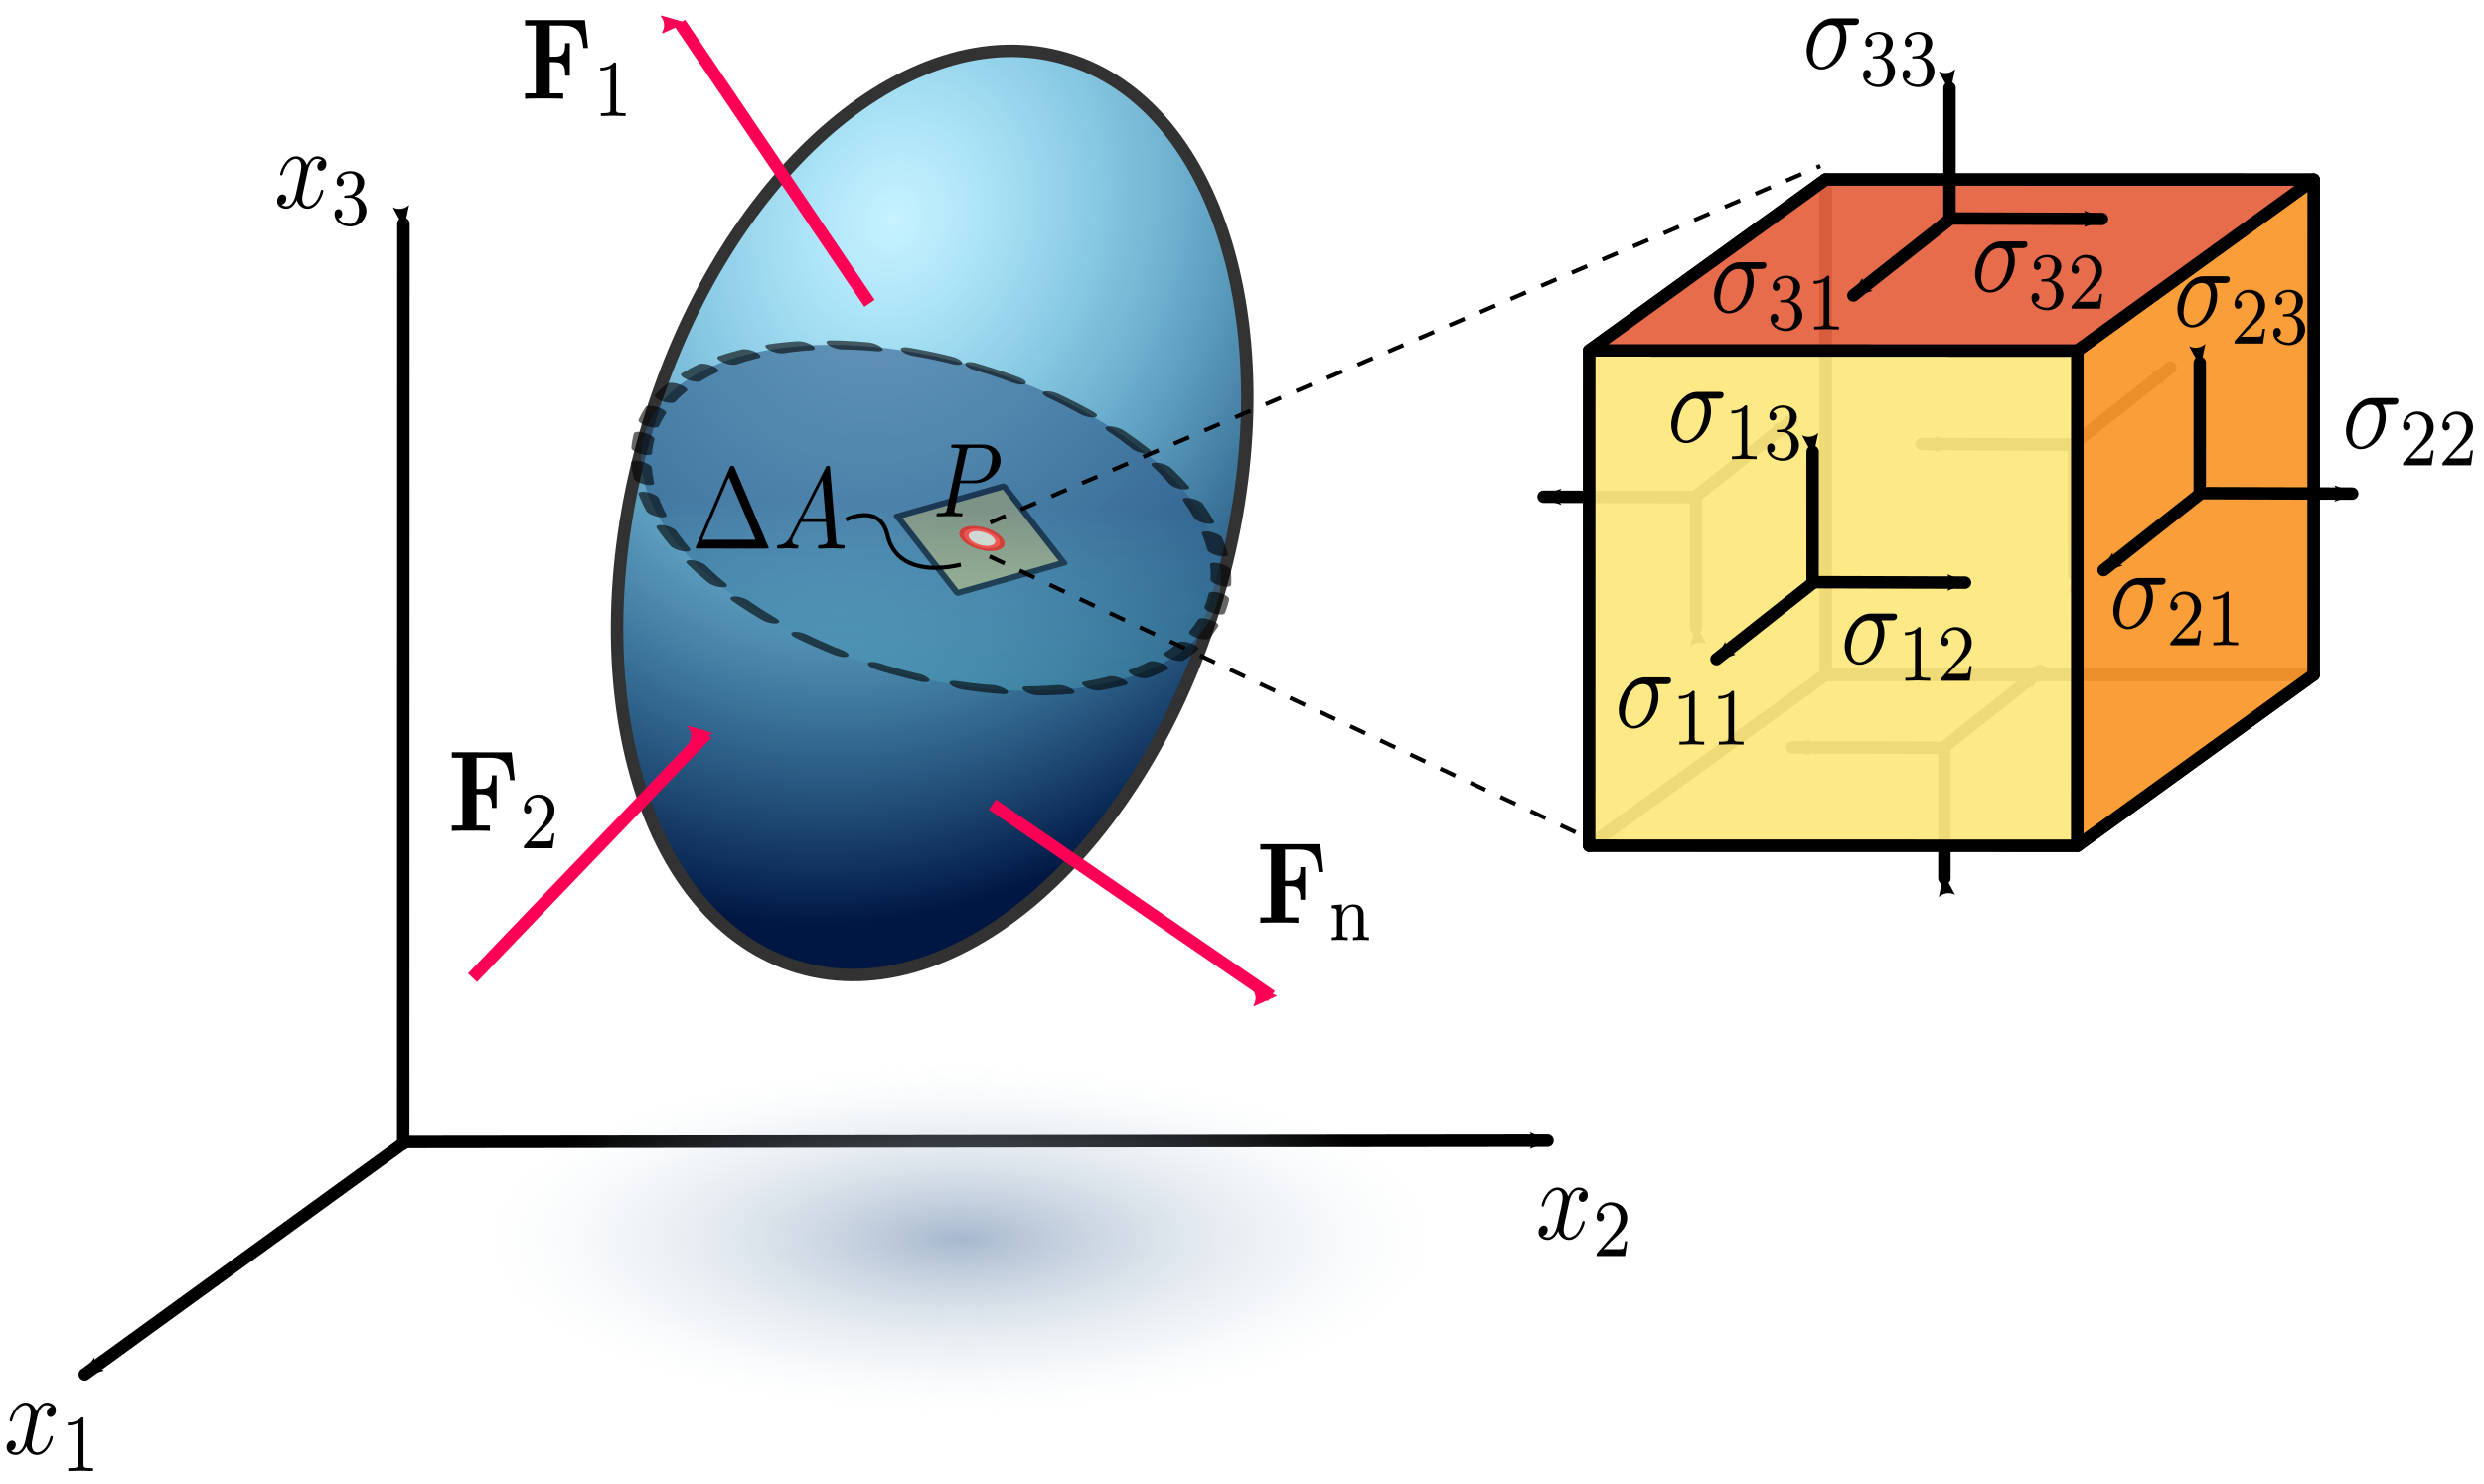 <?xml version="1.0" encoding="UTF-8" standalone="no"?>
<!-- Created with Inkscape (http://www.inkscape.org/) -->
<!--
   width="598.979"
   height="357.64783"
-->

<svg
   xmlns:ns0="http://www.iki.fi/pav/software/textext/"
   xmlns:dc="http://purl.org/dc/elements/1.1/"
   xmlns:cc="http://creativecommons.org/ns#"
   xmlns:rdf="http://www.w3.org/1999/02/22-rdf-syntax-ns#"
   xmlns:svg="http://www.w3.org/2000/svg"
   xmlns="http://www.w3.org/2000/svg"
   xmlns:xlink="http://www.w3.org/1999/xlink"
   xmlns:sodipodi="http://sodipodi.sourceforge.net/DTD/sodipodi-0.dtd"
   xmlns:inkscape="http://www.inkscape.org/namespaces/inkscape"
   viewBox="0 0 599 358"
   id="svg2"
   sodipodi:version="0.32"
   inkscape:version="0.48.2 r9819"
   sodipodi:docname="stress_in_a_continuum.svg"
   inkscape:output_extension="org.inkscape.output.svg.inkscape"
   version="1.0">
  <sodipodi:namedview
     id="base"
     pagecolor="#ffffff"
     bordercolor="#666666"
     borderopacity="1.0"
     gridtolerance="10000"
     guidetolerance="10"
     objecttolerance="10"
     inkscape:pageopacity="0.0"
     inkscape:pageshadow="2"
     inkscape:zoom="1.5990747"
     inkscape:cx="306.68119"
     inkscape:cy="185.84399"
     inkscape:document-units="px"
     inkscape:current-layer="g9919"
     showgrid="false"
     inkscape:window-width="1680"
     inkscape:window-height="960"
     inkscape:window-x="-4"
     inkscape:window-y="-4"
     inkscape:snap-global="false"
     showguides="false"
     fit-margin-top="2"
     fit-margin-left="2"
     fit-margin-right="2"
     fit-margin-bottom="2"
     inkscape:window-maximized="0">
    <inkscape:grid
       enabled="true"
       visible="true"
       id="grid15740"
       type="xygrid"
       empspacing="5"
       snapvisiblegridlinesonly="true" />
  </sodipodi:namedview>
  <defs
     id="defs4">
    <marker
       inkscape:stockid="Arrow2Mstartv8"
       orient="auto"
       refY="0"
       refX="0"
       id="Arrow2Mstartv8"
       style="overflow:visible">
      <path
         id="path8557"
         style="font-size:12px;fill:#438aa5;fill-rule:evenodd;stroke:#438aa5;stroke-width:0.625;stroke-linejoin:round"
         d="M 8.719,4.034 -2.207,0.016 8.719,-4.002 c -1.745,2.372 -1.735,5.617 -6e-7,8.035 z"
         transform="scale(0.6,0.6)"
         inkscape:connector-curvature="0" />
    </marker>
    <marker
       inkscape:stockid="Arrow2MstartWp"
       orient="auto"
       refY="0"
       refX="0"
       id="Arrow2MstartWp"
       style="overflow:visible">
      <path
         id="path8309"
         style="font-size:12px;fill:#ff0022;fill-rule:evenodd;stroke:#ff0022;stroke-width:0.625;stroke-linejoin:round"
         d="M 8.719,4.034 -2.207,0.016 8.719,-4.002 c -1.745,2.372 -1.735,5.617 -6e-7,8.035 z"
         transform="scale(0.6,0.6)"
         inkscape:connector-curvature="0" />
    </marker>
    <marker
       inkscape:stockid="Arrow2Mstartv"
       orient="auto"
       refY="0"
       refX="0"
       id="Arrow2Mstartv"
       style="overflow:visible">
      <path
         id="path8306"
         style="font-size:12px;fill:#ff0022;fill-rule:evenodd;stroke:#ff0022;stroke-width:0.625;stroke-linejoin:round"
         d="M 8.719,4.034 -2.207,0.016 8.719,-4.002 c -1.745,2.372 -1.735,5.617 -6e-7,8.035 z"
         transform="scale(0.6,0.6)"
         inkscape:connector-curvature="0" />
    </marker>
    <marker
       inkscape:stockid="Arrow2Mstartwz"
       orient="auto"
       refY="0"
       refX="0"
       id="Arrow2Mstartwz"
       style="overflow:visible">
      <path
         id="path8560"
         style="font-size:12px;fill:#438aa5;fill-rule:evenodd;stroke:#438aa5;stroke-width:0.625;stroke-linejoin:round"
         d="M 8.719,4.034 -2.207,0.016 8.719,-4.002 c -1.745,2.372 -1.735,5.617 -6e-7,8.035 z"
         transform="scale(0.6,0.6)"
         inkscape:connector-curvature="0" />
    </marker>
    <marker
       inkscape:stockid="Arrow2MstartS"
       orient="auto"
       refY="0"
       refX="0"
       id="Arrow2MstartS"
       style="overflow:visible">
      <path
         id="path8554"
         style="font-size:12px;fill:#438aa5;fill-rule:evenodd;stroke:#438aa5;stroke-width:0.625;stroke-linejoin:round"
         d="M 8.719,4.034 -2.207,0.016 8.719,-4.002 c -1.745,2.372 -1.735,5.617 -6e-7,8.035 z"
         transform="scale(0.6,0.6)"
         inkscape:connector-curvature="0" />
    </marker>
    <marker
       inkscape:stockid="Arrow2Mstartj"
       orient="auto"
       refY="0"
       refX="0"
       id="Arrow2Mstartj"
       style="overflow:visible">
      <path
         id="path8303"
         style="font-size:12px;fill:#ff0022;fill-rule:evenodd;stroke:#ff0022;stroke-width:0.625;stroke-linejoin:round"
         d="M 8.719,4.034 -2.207,0.016 8.719,-4.002 c -1.745,2.372 -1.735,5.617 -6e-7,8.035 z"
         transform="scale(0.6,0.6)"
         inkscape:connector-curvature="0" />
    </marker>
    <inkscape:perspective
       sodipodi:type="inkscape:persp3d"
       inkscape:vp_x="-396.24988 : 289.983 : 0"
       inkscape:vp_y="194.23569 : 1347.857 : 0"
       inkscape:vp_z="485.4167 : 47.007208 : 0"
       inkscape:persp3d-origin="1224.6898 : 405.87777 : 1"
       id="perspective15738" />
    <inkscape:perspective
       sodipodi:type="inkscape:persp3d"
       inkscape:vp_x="-396.24988 : 289.983 : 0"
       inkscape:vp_y="194.23569 : 1347.857 : 0"
       inkscape:vp_z="485.4167 : 47.007208 : 0"
       inkscape:persp3d-origin="1075.0292 : -159.31268 : 1"
       id="perspective15722" />
    <inkscape:perspective
       sodipodi:type="inkscape:persp3d"
       inkscape:vp_x="-552.38084 : 643.89612 : 1"
       inkscape:vp_y="38.104731 : 1701.7701 : 1"
       inkscape:vp_z="329.28578 : 400.92032 : 1"
       inkscape:persp3d-origin="-156.13096 : 353.91311 : 1"
       id="perspective15692" />
    <inkscape:perspective
       sodipodi:type="inkscape:persp3d"
       inkscape:vp_x="-396.24988 : 289.983 : 0"
       inkscape:vp_y="194.23569 : 1347.857 : 0"
       inkscape:vp_z="485.4167 : 47.007208 : 0"
       inkscape:persp3d-origin="1178.0858 : -30.75127 : 1"
       id="perspective15669" />
    <inkscape:perspective
       sodipodi:type="inkscape:persp3d"
       inkscape:vp_x="-396.24988 : 289.983 : 0"
       inkscape:vp_y="194.23569 : 1347.857 : 0"
       inkscape:vp_z="485.4167 : 47.007208 : 0"
       inkscape:persp3d-origin="-853.90796 : 889.28281 : 1"
       id="perspective15667" />
    <inkscape:perspective
       sodipodi:type="inkscape:persp3d"
       inkscape:vp_x="-396.24988 : 289.983 : 0"
       inkscape:vp_y="194.23569 : 1347.857 : 0"
       inkscape:vp_z="485.4167 : 47.007208 : 0"
       inkscape:persp3d-origin="1410.4735 : -403.97241 : 1"
       id="perspective15637" />
    <inkscape:perspective
       id="perspective15606"
       inkscape:persp3d-origin="-237.81573 : 180.05774 : 1"
       inkscape:vp_z="0.001561971 : -451.3853 : 0"
       inkscape:vp_y="1260.4738 : -0.0043615322 : 0"
       inkscape:vp_x="368.15886 : 266.48915 : 0"
       sodipodi:type="inkscape:persp3d" />
    <inkscape:perspective
       id="perspective6261"
       inkscape:persp3d-origin="409.29137 : 442.78804 : 1"
       inkscape:vp_z="42.595903 : 87.700917 : 0"
       inkscape:vp_y="-201.08645 : 184.46053 : 0"
       inkscape:vp_x="-94.289487 : -28.38645 : 0"
       sodipodi:type="inkscape:persp3d" />
    <inkscape:perspective
       sodipodi:type="inkscape:persp3d"
       inkscape:vp_x="-92.30022 : -34.30696 : 0"
       inkscape:vp_y="-212.37608 : 171.34132 : 0"
       inkscape:vp_z="36.950299 : 90.224926 : 0"
       inkscape:persp3d-origin="395.52248 : 35.68524 : 1"
       id="perspective6203" />
    <inkscape:perspective
       sodipodi:type="inkscape:persp3d"
       inkscape:vp_x="97.93343 : 10.263556 : 0"
       inkscape:vp_y="163.06744 : -218.79317 : 0"
       inkscape:vp_z="-58.236609 : -78.194363 : 0"
       inkscape:persp3d-origin="379.79628 : 265.76271 : 1"
       id="perspective4894" />
    <inkscape:perspective
       id="perspective4892"
       inkscape:persp3d-origin="363.47642 : 172.90163 : 1"
       inkscape:vp_z="24.026484 : 94.491212 : 0"
       inkscape:vp_y="-234.16622 : 140.09862 : 0"
       inkscape:vp_x="-86.623717 : -46.825516 : 0"
       sodipodi:type="inkscape:persp3d" />
    <inkscape:perspective
       id="perspective4776"
       inkscape:persp3d-origin="397.13093 : 693.97734 : 1"
       inkscape:vp_z="-58.236609 : -78.194363 : 0"
       inkscape:vp_y="163.06744 : -218.79317 : 0"
       inkscape:vp_x="97.93343 : 10.263556 : 0"
       sodipodi:type="inkscape:persp3d" />
    <marker
       inkscape:stockid="Arrow2Mstart"
       orient="auto"
       refY="0"
       refX="0"
       id="Arrow2Mstart"
       style="overflow:visible">
      <path
         id="path3948"
         style="font-size:12px;fill-rule:evenodd;stroke-width:0.625;stroke-linejoin:round"
         d="M 8.719,4.034 -2.207,0.016 8.719,-4.002 c -1.745,2.372 -1.735,5.617 -6e-7,8.035 z"
         transform="scale(0.6,0.6)"
         inkscape:connector-curvature="0" />
    </marker>
    <linearGradient
       id="linearGradient3897">
      <stop
         style="stop-color:#7d96b6;stop-opacity:1;"
         offset="0"
         id="stop3899" />
      <stop
         style="stop-color:#d5e3e8;stop-opacity:0;"
         offset="1"
         id="stop3901" />
    </linearGradient>
    <linearGradient
       id="linearGradient3889">
      <stop
         style="stop-color:#2d4107;stop-opacity:1;"
         offset="0"
         id="stop3891" />
      <stop
         style="stop-color:#afea3e;stop-opacity:0;"
         offset="1"
         id="stop3893" />
    </linearGradient>
    <linearGradient
       id="linearGradient3881">
      <stop
         style="stop-color:#000000;stop-opacity:1;"
         offset="0"
         id="stop3883" />
      <stop
         style="stop-color:#fdca01;stop-opacity:0;"
         offset="1"
         id="stop3885" />
    </linearGradient>
    <linearGradient
       id="linearGradient3852">
      <stop
         style="stop-color:#2e5c8b;stop-opacity:1;"
         offset="0"
         id="stop3854" />
      <stop
         style="stop-color:#74f3f3;stop-opacity:0.416;"
         offset="1"
         id="stop3856" />
    </linearGradient>
    <linearGradient
       id="linearGradient5433">
      <stop
         style="stop-color:#02c3ff;stop-opacity:0.219;"
         offset="0"
         id="stop5435" />
      <stop
         style="stop-color:#001643;stop-opacity:1;"
         offset="1"
         id="stop5437" />
    </linearGradient>
    <inkscape:perspective
       sodipodi:type="inkscape:persp3d"
       inkscape:vp_x="-97.93343 : -10.263556 : 0"
       inkscape:vp_y="-163.06744 : 218.79317 : 0"
       inkscape:vp_z="58.236609 : 78.194363 : 0"
       inkscape:persp3d-origin="264.24095 : 228.2256 : 1"
       id="perspective10" />
    <radialGradient
       inkscape:collect="always"
       xlink:href="#linearGradient3897"
       id="radialGradient2474"
       gradientUnits="userSpaceOnUse"
       gradientTransform="matrix(1,0,0,0.367,0,360.673)"
       cx="216.173"
       cy="570.014"
       fx="216.173"
       fy="570.014"
       r="114.147" />
    <radialGradient
       inkscape:collect="always"
       xlink:href="#linearGradient5433"
       id="radialGradient3254"
       gradientUnits="userSpaceOnUse"
       gradientTransform="matrix(-2.073,-0.247,0.207,-1.739,330.814,1177.973)"
       cx="-28.078"
       cy="524.281"
       fx="-28.078"
       fy="524.281"
       r="83.641" />
    <marker
       inkscape:stockid="Arrow2Mstartb"
       orient="auto"
       refY="0"
       refX="0"
       id="Arrow2Mstartb"
       style="overflow:visible">
      <path
         id="path4132"
         style="font-size:12px;fill:#fd0029;fill-rule:evenodd;stroke:#fd0029;stroke-width:0.625;stroke-linejoin:round"
         d="M 8.719,4.034 -2.207,0.016 8.719,-4.002 c -1.745,2.372 -1.735,5.617 -6e-7,8.035 z"
         transform="scale(0.6,0.6)"
         inkscape:connector-curvature="0" />
    </marker>
    <marker
       inkscape:stockid="Arrow2MstartI"
       orient="auto"
       refY="0"
       refX="0"
       id="Arrow2MstartI"
       style="overflow:visible">
      <path
         id="path4135"
         style="font-size:12px;fill:#fd0029;fill-rule:evenodd;stroke:#fd0029;stroke-width:0.625;stroke-linejoin:round"
         d="M 8.719,4.034 -2.207,0.016 8.719,-4.002 c -1.745,2.372 -1.735,5.617 -6e-7,8.035 z"
         transform="scale(0.6,0.6)"
         inkscape:connector-curvature="0" />
    </marker>
    <marker
       inkscape:stockid="Arrow2Mstart7"
       orient="auto"
       refY="0"
       refX="0"
       id="Arrow2Mstart7"
       style="overflow:visible">
      <path
         id="path4138"
         style="font-size:12px;fill:#fd0029;fill-rule:evenodd;stroke:#fd0029;stroke-width:0.625;stroke-linejoin:round"
         d="M 8.719,4.034 -2.207,0.016 8.719,-4.002 c -1.745,2.372 -1.735,5.617 -6e-7,8.035 z"
         transform="scale(0.6,0.6)"
         inkscape:connector-curvature="0" />
    </marker>
    <marker
       inkscape:stockid="Arrow2Mstartm"
       orient="auto"
       refY="0"
       refX="0"
       id="Arrow2Mstartm"
       style="overflow:visible">
      <path
         id="path4141"
         style="font-size:12px;fill:#fd0029;fill-rule:evenodd;stroke:#fd0029;stroke-width:0.625;stroke-linejoin:round"
         d="M 8.719,4.034 -2.207,0.016 8.719,-4.002 c -1.745,2.372 -1.735,5.617 -6e-7,8.035 z"
         transform="scale(0.6,0.6)"
         inkscape:connector-curvature="0" />
    </marker>
    <marker
       inkscape:stockid="Arrow2Mstartby"
       orient="auto"
       refY="0"
       refX="0"
       id="Arrow2Mstartby"
       style="overflow:visible">
      <path
         id="path4341"
         style="font-size:12px;fill:#fd0056;fill-rule:evenodd;stroke:#fd0056;stroke-width:0.625;stroke-linejoin:round"
         d="M 8.719,4.034 -2.207,0.016 8.719,-4.002 c -1.745,2.372 -1.735,5.617 -6e-7,8.035 z"
         transform="scale(0.6,0.6)"
         inkscape:connector-curvature="0" />
    </marker>
    <marker
       inkscape:stockid="Arrow2MstartIV"
       orient="auto"
       refY="0"
       refX="0"
       id="Arrow2MstartIV"
       style="overflow:visible">
      <path
         id="path4344"
         style="font-size:12px;fill:#fd0056;fill-rule:evenodd;stroke:#fd0056;stroke-width:0.625;stroke-linejoin:round"
         d="M 8.719,4.034 -2.207,0.016 8.719,-4.002 c -1.745,2.372 -1.735,5.617 -6e-7,8.035 z"
         transform="scale(0.6,0.6)"
         inkscape:connector-curvature="0" />
    </marker>
    <marker
       inkscape:stockid="Arrow2Mstart7r"
       orient="auto"
       refY="0"
       refX="0"
       id="Arrow2Mstart7r"
       style="overflow:visible">
      <path
         id="path4347"
         style="font-size:12px;fill:#fd0056;fill-rule:evenodd;stroke:#fd0056;stroke-width:0.625;stroke-linejoin:round"
         d="M 8.719,4.034 -2.207,0.016 8.719,-4.002 c -1.745,2.372 -1.735,5.617 -6e-7,8.035 z"
         transform="scale(0.6,0.6)"
         inkscape:connector-curvature="0" />
    </marker>
    <marker
       inkscape:stockid="Arrow2Mstartml"
       orient="auto"
       refY="0"
       refX="0"
       id="Arrow2Mstartml"
       style="overflow:visible">
      <path
         id="path4350"
         style="font-size:12px;fill:#fd0056;fill-rule:evenodd;stroke:#fd0056;stroke-width:0.625;stroke-linejoin:round"
         d="M 8.719,4.034 -2.207,0.016 8.719,-4.002 c -1.745,2.372 -1.735,5.617 -6e-7,8.035 z"
         transform="scale(0.6,0.6)"
         inkscape:connector-curvature="0" />
    </marker>
    <marker
       inkscape:stockid="Arrow2Mstarte"
       orient="auto"
       refY="0"
       refX="0"
       id="Arrow2Mstarte"
       style="overflow:visible">
      <path
         id="path4565"
         style="font-size:12px;fill:#fd0056;fill-rule:evenodd;stroke:#fd0056;stroke-width:0.625;stroke-linejoin:round"
         d="M 8.719,4.034 -2.207,0.016 8.719,-4.002 c -1.745,2.372 -1.735,5.617 -6e-7,8.035 z"
         transform="scale(0.6,0.6)"
         inkscape:connector-curvature="0" />
    </marker>
    <marker
       inkscape:stockid="Arrow2Mstartf"
       orient="auto"
       refY="0"
       refX="0"
       id="Arrow2Mstartf"
       style="overflow:visible">
      <path
         id="path4568"
         style="font-size:12px;fill:#fd0056;fill-rule:evenodd;stroke:#fd0056;stroke-width:0.625;stroke-linejoin:round"
         d="M 8.719,4.034 -2.207,0.016 8.719,-4.002 c -1.745,2.372 -1.735,5.617 -6e-7,8.035 z"
         transform="scale(0.6,0.6)"
         inkscape:connector-curvature="0" />
    </marker>
    <marker
       inkscape:stockid="Arrow2MstartN"
       orient="auto"
       refY="0"
       refX="0"
       id="Arrow2MstartN"
       style="overflow:visible">
      <path
         id="path4571"
         style="font-size:12px;fill:#fd0056;fill-rule:evenodd;stroke:#fd0056;stroke-width:0.625;stroke-linejoin:round"
         d="M 8.719,4.034 -2.207,0.016 8.719,-4.002 c -1.745,2.372 -1.735,5.617 -6e-7,8.035 z"
         transform="scale(0.6,0.6)"
         inkscape:connector-curvature="0" />
    </marker>
    <marker
       inkscape:stockid="Arrow2MstartU"
       orient="auto"
       refY="0"
       refX="0"
       id="Arrow2MstartU"
       style="overflow:visible">
      <path
         id="path4574"
         style="font-size:12px;fill:#fd0056;fill-rule:evenodd;stroke:#fd0056;stroke-width:0.625;stroke-linejoin:round"
         d="M 8.719,4.034 -2.207,0.016 8.719,-4.002 c -1.745,2.372 -1.735,5.617 -6e-7,8.035 z"
         transform="scale(0.6,0.6)"
         inkscape:connector-curvature="0" />
    </marker>
    <radialGradient
       r="83.641"
       fy="444.843"
       fx="204.383"
       cy="444.843"
       cx="204.383"
       gradientTransform="matrix(-1.355,0.273,-0.245,-1.216,590.476,933.624)"
       gradientUnits="userSpaceOnUse"
       id="radialGradient4884"
       xlink:href="#linearGradient5433"
       inkscape:collect="always" />
    <linearGradient
       y2="365.974"
       x2="388.693"
       y1="247.261"
       x1="415.497"
       gradientUnits="userSpaceOnUse"
       id="linearGradient4886"
       xlink:href="#linearGradient3852"
       inkscape:collect="always" />
    <linearGradient
       inkscape:collect="always"
       xlink:href="#linearGradient3852"
       id="linearGradient20206"
       gradientUnits="userSpaceOnUse"
       x1="401.15"
       y1="236.772"
       x2="229.789"
       y2="372.424"
       gradientTransform="translate(-11.782,0.172)" />
  </defs>
  <g
     inkscape:label="Layer 1"
     inkscape:groupmode="layer"
     id="layer1"
     transform="translate(7.376,-710.696)">
    <g
       id="g5429">
      <g
         id="g5441"
         transform="matrix(0.341,-0.94,0.94,0.341,-221.462,481.336)">
        <g
           id="g9919"
           transform="matrix(0.407,0.913,-0.913,0.407,487.57,23.578)">
          <g
             transform="matrix(-1,0,0,-1,1032.124,991.152)"
             id="g15964">
            <path
               id="path15966"
               d="m 692.078,165.005 -36.239,-2.699"
               style="fill:none;stroke:#000000;stroke-width:3;stroke-linecap:round;stroke-linejoin:miter;stroke-miterlimit:4;stroke-opacity:1;stroke-dasharray:none;marker-start:url(#Arrow2Mstart)"
               inkscape:connector-curvature="0" />
            <path
               id="path15968"
               d="m 630.945,179.154 24.558,-16.708"
               style="fill:none;stroke:#000000;stroke-width:3;stroke-linecap:round;stroke-linejoin:miter;stroke-miterlimit:4;stroke-opacity:1;stroke-dasharray:none;marker-start:url(#Arrow2Mstart)"
               inkscape:connector-curvature="0" />
            <path
               id="path15970"
               d="m 657.655,130.871 c -0.239,3.332 -2.263,31.568 -2.263,31.568"
               style="fill:none;stroke:#000000;stroke-width:3;stroke-linecap:round;stroke-linejoin:miter;stroke-miterlimit:4;stroke-opacity:1;stroke-dasharray:none;marker-start:url(#Arrow2Mstart)"
               inkscape:connector-curvature="0" />
          </g>
          <g
             transform="matrix(-1,0,0,-1,1124.044,984.977)"
             id="g15972">
            <path
               id="path15974"
               d="m 692.078,165.005 -36.239,-2.699"
               style="fill:none;stroke:#000000;stroke-width:3;stroke-linecap:round;stroke-linejoin:miter;stroke-miterlimit:4;stroke-opacity:1;stroke-dasharray:none;marker-start:url(#Arrow2Mstart)"
               inkscape:connector-curvature="0" />
            <path
               id="path15976"
               d="m 630.945,179.154 24.558,-16.708"
               style="fill:none;stroke:#000000;stroke-width:3;stroke-linecap:round;stroke-linejoin:miter;stroke-miterlimit:4;stroke-opacity:1;stroke-dasharray:none;marker-start:url(#Arrow2Mstart)"
               inkscape:connector-curvature="0" />
            <path
               id="path15978"
               d="m 657.655,130.871 c -0.239,3.332 -2.263,31.568 -2.263,31.568"
               style="fill:none;stroke:#000000;stroke-width:3;stroke-linecap:round;stroke-linejoin:miter;stroke-miterlimit:4;stroke-opacity:1;stroke-dasharray:none;marker-start:url(#Arrow2Mstart)"
               inkscape:connector-curvature="0" />
          </g>
          <g
             transform="matrix(-1,0,0,-1,1087.592,1055.759)"
             id="g15956">
            <path
               id="path15958"
               d="m 692.078,165.005 -36.239,-2.699"
               style="fill:none;stroke:#000000;stroke-width:3;stroke-linecap:round;stroke-linejoin:miter;stroke-miterlimit:4;stroke-opacity:1;stroke-dasharray:none;marker-start:url(#Arrow2Mstart)"
               inkscape:connector-curvature="0" />
            <path
               id="path15960"
               d="m 630.945,179.154 24.558,-16.708"
               style="fill:none;stroke:#000000;stroke-width:3;stroke-linecap:round;stroke-linejoin:miter;stroke-miterlimit:4;stroke-opacity:1;stroke-dasharray:none;marker-start:url(#Arrow2Mstart)"
               inkscape:connector-curvature="0" />
            <path
               id="path15962"
               d="m 657.655,130.871 c -0.239,3.332 -2.263,31.568 -2.263,31.568"
               style="fill:none;stroke:#000000;stroke-width:3;stroke-linecap:round;stroke-linejoin:miter;stroke-miterlimit:4;stroke-opacity:1;stroke-dasharray:none;marker-start:url(#Arrow2Mstart)"
               inkscape:connector-curvature="0" />
          </g>
          <path
             sodipodi:type="arc"
             style="fill:url(#radialGradient3254);fill-opacity:1;fill-rule:nonzero;stroke:#323232;stroke-width:3;stroke-linecap:round;stroke-linejoin:miter;stroke-miterlimit:4;stroke-opacity:1;stroke-dasharray:none;stroke-dashoffset:4.867;marker:none;visibility:visible;display:inline;overflow:visible;enable-background:accumulate"
             id="path9953"
             sodipodi:cx="432.14285"
             sodipodi:cy="302.00504"
             sodipodi:rx="114.28572"
             sodipodi:ry="71.785713"
             d="m 546.429,302.005 c 0,39.646 -51.167,71.786 -114.286,71.786 -63.118,0 -114.286,-32.14 -114.286,-71.786 0,-39.646 51.167,-71.786 114.286,-71.786 63.118,0 114.286,32.14 114.286,71.786 z"
             transform="matrix(0.349,-0.937,0.937,0.349,-241.157,1119.057)" />
          <rect
             transform="matrix(-0.558,-0.83,0.979,-0.204,0,0)"
             y="-328.731"
             x="-930.351"
             height="26.711"
             width="23.462"
             id="rect20204"
             style="fill:#fce880;fill-opacity:0.941;fill-rule:nonzero;stroke:#000000;stroke-width:1.558;stroke-linecap:round;stroke-linejoin:round;stroke-miterlimit:4;stroke-opacity:1;stroke-dasharray:none;stroke-dashoffset:0;marker:none;visibility:visible;display:inline;overflow:visible;enable-background:accumulate" />
          <path
             transform="matrix(0.116,-0.312,0.94,0.35,-141.709,849.836)"
             d="m 546.429,302.005 c 0,39.646 -51.167,71.786 -114.286,71.786 -63.118,0 -114.286,-32.14 -114.286,-71.786 0,-39.646 51.167,-71.786 114.286,-71.786 63.118,0 114.286,32.14 114.286,71.786 z"
             sodipodi:ry="71.785713"
             sodipodi:rx="114.28572"
             sodipodi:cy="302.00504"
             sodipodi:cx="432.14285"
             id="path9955"
             style="opacity:0.6;fill:url(#linearGradient20206);fill-opacity:1;fill-rule:nonzero;stroke:#000000;stroke-width:5.143;stroke-linecap:round;stroke-linejoin:miter;stroke-miterlimit:4;stroke-opacity:1;stroke-dasharray:10.287, 10.287;stroke-dashoffset:0;marker:none;visibility:visible;display:inline;overflow:visible;enable-background:accumulate"
             sodipodi:type="arc" />
          <path
             inkscape:connector-curvature="0"
             style="fill:none;stroke:#000000;stroke-width:3;stroke-linecap:round;stroke-linejoin:miter;stroke-miterlimit:4;stroke-opacity:1;stroke-dasharray:none;marker-start:url(#Arrow2Mstart)"
             d="M 329.917,981.213 54.638,961.852"
             id="path2448" />
          <path
             inkscape:connector-curvature="0"
             style="fill:none;stroke:#000000;stroke-width:3;stroke-linecap:round;stroke-linejoin:miter;stroke-miterlimit:4;stroke-opacity:1;stroke-dasharray:none;marker-start:url(#Arrow2Mstart)"
             d="m 70.375,740.843 c -1.675,23.372 -15.872,221.418 -15.872,221.418"
             id="path2450" />
          <path
             inkscape:connector-curvature="0"
             style="fill:none;stroke:#000000;stroke-width:3;stroke-linecap:round;stroke-linejoin:miter;stroke-miterlimit:4;stroke-opacity:1;stroke-dasharray:none;marker-start:url(#Arrow2Mstart)"
             d="M -26.108,1012.351 55.095,961.826"
             id="path2452" />
          <g
             transform="matrix(2.389,0.171,0.2,-2.794,-1110.601,2799.63)"
             xml:space="preserve"
             style="font-style:normal;font-variant:normal;font-weight:normal;font-stretch:normal;letter-spacing:normal;word-spacing:normal;text-anchor:start;fill:none;stroke:#000000;stroke-linecap:butt;stroke-linejoin:miter;stroke-miterlimit:10.433;stroke-opacity:1;stroke-dasharray:none;stroke-dashoffset:0"
             ns0:text="\\begin{displaymath}\nx_1\n\\end{displaymath}"
             ns0:preamble=""
             id="g2454">
<path
   inkscape:connector-curvature="0"
   d="m 393.53,660.24 0.01,0.03 0,0.03 0.01,0.03 0.01,0.04 0.01,0.03 0.01,0.05 0.02,0.04 0.01,0.04 0.02,0.05 0.01,0.05 0.02,0.05 0.02,0.05 0.03,0.05 0.02,0.05 0.03,0.05 0.02,0.05 0.03,0.04 0.03,0.05 0.04,0.05 0.03,0.04 0.04,0.05 0.04,0.04 0.04,0.03 0.05,0.04 0.04,0.03 0.05,0.03 0.03,0.01 0.02,0.02 0.03,0.01 0.03,0.01 0.02,0.01 0.03,0 0.03,0.01 0.03,0.01 0.03,0 0.03,0 0.03,0.01 0.04,0 c 0.05,0 0.28,0 0.49,-0.13 -0.27,-0.05 -0.47,-0.3 -0.47,-0.54 0,-0.16 0.11,-0.35 0.38,-0.35 0.21,0 0.53,0.18 0.53,0.58 0,0.52 -0.59,0.66 -0.92,0.66 -0.58,0 -0.93,-0.53 -1.05,-0.76 -0.25,0.66 -0.79,0.76 -1.08,0.76 -1.03,0 -1.6,-1.29 -1.6,-1.54 0,-0.1 0.1,-0.1 0.12,-0.1 0.08,0 0.11,0.02 0.13,0.11 0.34,1.06 1,1.31 1.33,1.31 0.19,0 0.54,-0.09 0.54,-0.67 0,-0.31 -0.17,-0.98 -0.54,-2.37 -0.15,-0.62 -0.5,-1.04 -0.94,-1.04 -0.06,0 -0.29,0 -0.5,0.13 0.25,0.05 0.47,0.26 0.47,0.54 0,0.27 -0.22,0.35 -0.37,0.35 -0.3,0 -0.55,-0.26 -0.55,-0.58 0,-0.46 0.5,-0.66 0.94,-0.66 0.65,0 1.01,0.7 1.04,0.76 0.12,-0.37 0.48,-0.76 1.08,-0.76 1.03,0 1.59,1.29 1.59,1.54 0,0.1 -0.09,0.1 -0.12,0.1 -0.09,0 -0.1,-0.04 -0.13,-0.11 -0.32,-1.07 -1,-1.31 -1.32,-1.31 -0.39,0 -0.55,0.32 -0.55,0.66 0,0.22 0.06,0.44 0.17,0.88 l 0.34,1.36 z"
   style="fill:#000000;stroke-width:0"
   id="path2456" />
<path
   inkscape:connector-curvature="0"
   d="m 398.24,660.17 0,0.01 0,0.01 0,0.01 0,0.01 0,0.01 0,0 0,0.01 0,0.01 0,0 0,0.01 0,0.01 0,0 0,0.01 0,0 -0.01,0.01 0,0.01 0,0 0,0.01 0,0 0,0.01 -0.01,0.01 0,0.01 0,0 -0.01,0.01 0,0 -0.01,0.01 0,0 -0.01,0.01 -0.01,0 -0.01,0 -0.01,0 0,0.01 -0.01,0 -0.01,0 0,0 -0.01,0 0,0 -0.01,0 0,0 -0.01,0 -0.01,0 -0.01,0 0,0 -0.01,0 -0.01,0 -0.01,0 0,0 -0.01,0 -0.01,0 -0.01,0 c -0.45,-0.44 -1.08,-0.45 -1.37,-0.45 l 0,-0.25 c 0.17,0 0.63,0 1.01,0.2 l 0,-3.56 c 0,-0.23 0,-0.32 -0.69,-0.32 l -0.27,0 0,-0.25 c 0.13,0.01 0.99,0.03 1.24,0.03 0.22,0 1.1,-0.02 1.25,-0.03 l 0,0.25 -0.26,0 c -0.7,0 -0.7,0.09 -0.7,0.32 l 0,3.86 z"
   style="fill:#000000;stroke-width:0"
   id="path2458" />
</g>          <g
             transform="matrix(2.389,0.171,0.2,-2.794,-1024.077,2504.288)"
             xml:space="preserve"
             style="font-style:normal;font-variant:normal;font-weight:normal;font-stretch:normal;letter-spacing:normal;word-spacing:normal;text-anchor:start;fill:none;stroke:#000000;stroke-linecap:butt;stroke-linejoin:miter;stroke-miterlimit:10.433;stroke-opacity:1;stroke-dasharray:none;stroke-dashoffset:0"
             ns0:text="\\begin{displaymath}\nx_3\n\\end{displaymath}"
             ns0:preamble=""
             id="g2460">
<path
   inkscape:connector-curvature="0"
   d="m 393.53,660.24 0.01,0.03 0,0.03 0.01,0.03 0.01,0.04 0.01,0.03 0.01,0.05 0.02,0.04 0.01,0.04 0.02,0.05 0.01,0.05 0.02,0.05 0.02,0.05 0.03,0.05 0.02,0.05 0.03,0.05 0.02,0.05 0.03,0.04 0.03,0.05 0.04,0.05 0.03,0.04 0.04,0.05 0.04,0.04 0.04,0.03 0.05,0.04 0.04,0.03 0.05,0.03 0.03,0.01 0.02,0.02 0.03,0.01 0.03,0.01 0.02,0.01 0.03,0 0.03,0.01 0.03,0.01 0.03,0 0.03,0 0.03,0.01 0.04,0 c 0.05,0 0.28,0 0.49,-0.13 -0.27,-0.05 -0.47,-0.3 -0.47,-0.54 0,-0.16 0.11,-0.35 0.38,-0.35 0.21,0 0.53,0.18 0.53,0.58 0,0.52 -0.59,0.66 -0.92,0.66 -0.58,0 -0.93,-0.53 -1.05,-0.76 -0.25,0.66 -0.79,0.76 -1.08,0.76 -1.03,0 -1.6,-1.29 -1.6,-1.54 0,-0.1 0.1,-0.1 0.12,-0.1 0.08,0 0.11,0.02 0.13,0.11 0.34,1.06 1,1.31 1.33,1.31 0.19,0 0.54,-0.09 0.54,-0.67 0,-0.31 -0.17,-0.98 -0.54,-2.37 -0.15,-0.62 -0.5,-1.04 -0.94,-1.04 -0.06,0 -0.29,0 -0.5,0.13 0.25,0.05 0.47,0.26 0.47,0.54 0,0.27 -0.22,0.35 -0.37,0.35 -0.3,0 -0.55,-0.26 -0.55,-0.58 0,-0.46 0.5,-0.66 0.94,-0.66 0.65,0 1.01,0.7 1.04,0.76 0.12,-0.37 0.48,-0.76 1.08,-0.76 1.03,0 1.59,1.29 1.59,1.54 0,0.1 -0.09,0.1 -0.12,0.1 -0.09,0 -0.1,-0.04 -0.13,-0.11 -0.32,-1.07 -1,-1.31 -1.32,-1.31 -0.39,0 -0.55,0.32 -0.55,0.66 0,0.22 0.06,0.44 0.17,0.88 l 0.34,1.36 z"
   style="fill:#000000;stroke-width:0"
   id="path2462" />
<path
   inkscape:connector-curvature="0"
   d="m 397.81,658.07 0.05,0 0.05,-0.01 0.04,0 0.05,-0.01 0.05,-0.01 0.04,-0.01 0.05,-0.01 0.04,-0.02 0.04,-0.02 0.04,-0.02 0.04,-0.02 0.04,-0.03 0.04,-0.03 0.03,-0.03 0.04,-0.03 0.03,-0.03 0.03,-0.04 0.03,-0.04 0.02,-0.04 0.03,-0.04 0.02,-0.05 0.02,-0.04 0.02,-0.05 0.02,-0.05 0.02,-0.06 0.01,-0.05 0.01,-0.06 0.01,-0.06 0.01,-0.06 0.01,-0.07 0,-0.07 0,-0.06 c 0,-0.87 -0.5,-1.13 -0.91,-1.13 -0.28,0 -0.89,0.08 -1.18,0.49 0.33,0.02 0.4,0.25 0.4,0.39 0,0.23 -0.16,0.39 -0.38,0.39 -0.2,0 -0.39,-0.12 -0.39,-0.41 0,-0.65 0.72,-1.08 1.57,-1.08 0.97,0 1.64,0.65 1.64,1.35 0,0.54 -0.45,1.08 -1.22,1.25 0.74,0.26 1,0.78 1,1.21 0,0.55 -0.63,0.96 -1.41,0.96 -0.77,0 -1.37,-0.38 -1.37,-0.93 0,-0.24 0.16,-0.37 0.37,-0.37 0.21,0 0.35,0.16 0.35,0.35 0,0.2 -0.14,0.35 -0.35,0.36 0.24,0.31 0.72,0.39 0.98,0.39 0.31,0 0.75,-0.15 0.75,-0.76 0,-0.3 -0.09,-0.62 -0.27,-0.83 -0.24,-0.27 -0.43,-0.28 -0.78,-0.3 -0.17,-0.01 -0.19,-0.01 -0.22,-0.02 -0.02,0 -0.07,-0.02 -0.07,-0.09 0,-0.1 0.06,-0.1 0.18,-0.1 l 0.38,0 z"
   style="fill:#000000;stroke-width:0"
   id="path2464" />
</g>          <g
             id="g2466"
             ns0:preamble=""
             ns0:text="\\begin{displaymath}\nx_2\n\\end{displaymath}"
             style="font-style:normal;font-variant:normal;font-weight:normal;font-stretch:normal;letter-spacing:normal;word-spacing:normal;text-anchor:start;fill:none;stroke:#000000;stroke-linecap:butt;stroke-linejoin:miter;stroke-miterlimit:10.433;stroke-opacity:1;stroke-dasharray:none;stroke-dashoffset:0"
             xml:space="preserve"
             transform="matrix(2.389,0.171,0.2,-2.794,-738.266,2774.188)">
<path
   inkscape:connector-curvature="0"
   id="path2468"
   style="fill:#000000;stroke-width:0"
   d="m 393.53,660.24 0.01,0.03 0,0.03 0.01,0.03 0.01,0.04 0.01,0.03 0.01,0.05 0.02,0.04 0.01,0.04 0.02,0.05 0.01,0.05 0.02,0.05 0.02,0.05 0.03,0.05 0.02,0.05 0.03,0.05 0.02,0.05 0.03,0.04 0.03,0.05 0.04,0.05 0.03,0.04 0.04,0.05 0.04,0.04 0.04,0.03 0.05,0.04 0.04,0.03 0.05,0.03 0.03,0.01 0.02,0.02 0.03,0.01 0.03,0.01 0.02,0.01 0.03,0 0.03,0.01 0.03,0.01 0.03,0 0.03,0 0.03,0.01 0.04,0 c 0.05,0 0.28,0 0.49,-0.13 -0.27,-0.05 -0.47,-0.3 -0.47,-0.54 0,-0.16 0.11,-0.35 0.38,-0.35 0.21,0 0.53,0.18 0.53,0.58 0,0.52 -0.59,0.66 -0.92,0.66 -0.58,0 -0.93,-0.53 -1.05,-0.76 -0.25,0.66 -0.79,0.76 -1.08,0.76 -1.03,0 -1.6,-1.29 -1.6,-1.54 0,-0.1 0.1,-0.1 0.12,-0.1 0.08,0 0.11,0.02 0.13,0.11 0.34,1.06 1,1.31 1.33,1.31 0.19,0 0.54,-0.09 0.54,-0.67 0,-0.31 -0.17,-0.98 -0.54,-2.37 -0.15,-0.62 -0.5,-1.04 -0.94,-1.04 -0.06,0 -0.29,0 -0.5,0.13 0.25,0.05 0.47,0.26 0.47,0.54 0,0.27 -0.22,0.35 -0.37,0.35 -0.3,0 -0.55,-0.26 -0.55,-0.58 0,-0.46 0.5,-0.66 0.94,-0.66 0.65,0 1.01,0.7 1.04,0.76 0.12,-0.37 0.48,-0.76 1.08,-0.76 1.03,0 1.59,1.29 1.59,1.54 0,0.1 -0.09,0.1 -0.12,0.1 -0.09,0 -0.1,-0.04 -0.13,-0.11 -0.32,-1.07 -1,-1.31 -1.32,-1.31 -0.39,0 -0.55,0.32 -0.55,0.66 0,0.22 0.06,0.44 0.17,0.88 l 0.34,1.36 z" />
<path
   inkscape:connector-curvature="0"
   id="path2470"
   style="fill:#000000;stroke-width:0"
   d="m 399.42,657.01 -0.23,0 c -0.02,-0.15 -0.09,-0.57 -0.18,-0.63 -0.06,-0.05 -0.6,-0.05 -0.69,-0.05 l -1.29,0 c 0.73,0.65 0.98,0.85 1.4,1.17 0.51,0.42 0.99,0.85 0.99,1.51 0,0.84 -0.74,1.36 -1.63,1.36 -0.86,0 -1.45,-0.61 -1.45,-1.25 0,-0.35 0.3,-0.39 0.37,-0.39 0.17,0 0.37,0.12 0.37,0.37 0,0.13 -0.05,0.37 -0.41,0.37 0.22,0.5 0.69,0.65 1.02,0.65 0.7,0 1.06,-0.54 1.06,-1.11 0,-0.61 -0.43,-1.09 -0.66,-1.34 l -1.68,-1.66 c -0.07,-0.06 -0.07,-0.08 -0.07,-0.27 l 2.87,0 0.21,1.27 z" />
</g>          <path
             sodipodi:type="arc"
             style="opacity:0.678;fill:url(#radialGradient2474);fill-opacity:1;fill-rule:nonzero;stroke:none;stroke-width:2.973;marker:none;visibility:visible;display:inline;overflow:visible;enable-background:accumulate"
             id="path2472"
             sodipodi:cx="216.17264"
             sodipodi:cy="570.01434"
             sodipodi:rx="114.14724"
             sodipodi:ry="41.921329"
             d="m 330.32,570.014 c 0,23.153 -51.105,41.921 -114.147,41.921 -63.042,0 -114.147,-18.769 -114.147,-41.921 0,-23.153 51.105,-41.921 114.147,-41.921 63.042,0 114.147,18.769 114.147,41.921 z"
             transform="matrix(0.997,0.071,-0.071,0.997,11.809,411.222)" />
          <path
             sodipodi:type="arc"
             style="opacity:0.6;fill:#ffffff;fill-opacity:1;fill-rule:nonzero;stroke:#ff0000;stroke-width:18.322;stroke-linecap:round;stroke-linejoin:miter;stroke-miterlimit:4;stroke-opacity:1;stroke-dasharray:none;stroke-dashoffset:0;marker:none;visibility:visible;display:inline;overflow:visible;enable-background:accumulate"
             id="path3256"
             sodipodi:cx="23.19112"
             sodipodi:cy="129.75896"
             sodipodi:rx="35.290833"
             sodipodi:ry="35.290833"
             d="m 58.482,129.759 c 0,19.491 -15.8,35.291 -35.291,35.291 -19.491,0 -35.291,-15.8 -35.291,-35.291 0,-19.491 15.8,-35.291 35.291,-35.291 19.491,0 35.291,15.8 35.291,35.291 z"
             transform="matrix(0.119,0.044,-0.022,0.057,204.266,818.144)" />
          <path
             style="fill:none;stroke:#fd0056;stroke-width:3;stroke-linecap:butt;stroke-linejoin:miter;stroke-miterlimit:4;stroke-opacity:1;stroke-dasharray:none;marker-start:url(#Arrow2Mstartf)"
             d="M 265.943,941.673 C 202.108,890.775 202.108,890.775 202.108,890.775"
             id="path3260"
             inkscape:connector-curvature="0" />
          <path
             style="fill:none;stroke:#fd0056;stroke-width:3;stroke-linecap:butt;stroke-linejoin:miter;stroke-miterlimit:4;stroke-opacity:1;stroke-dasharray:none;marker-start:url(#Arrow2MstartU)"
             d="m 140.349,697.309 c 40.822,70.704 40.822,70.704 40.822,70.704"
             id="path3262"
             inkscape:connector-curvature="0" />
          <path
             style="fill:none;stroke:#fd0056;stroke-width:3;stroke-linecap:butt;stroke-linejoin:miter;stroke-miterlimit:4;stroke-opacity:1;stroke-dasharray:none;marker-start:url(#Arrow2Mstarte)"
             d="M 134.604,868.78 C 74.02,923.507 74.02,923.507 74.02,923.507"
             id="path3264"
             inkscape:connector-curvature="0" />
          <g
             transform="matrix(2.167,0.155,0.182,-2.539,-775.027,2428.426)"
             xml:space="preserve"
             style="font-style:normal;font-variant:normal;font-weight:normal;font-stretch:normal;letter-spacing:normal;word-spacing:normal;text-anchor:start;fill:none;stroke:#000000;stroke-width:1.101;stroke-linecap:butt;stroke-linejoin:miter;stroke-miterlimit:10.433;stroke-opacity:1;stroke-dasharray:none;stroke-dashoffset:0"
             ns0:text="\\begin{displaymath}\nP\n\\end{displaymath}"
             ns0:preamble=""
             id="g4036">
<path
   d="m 394.41,660.38 0.04,0.26 0.68,2.71 c 0.09,0.35 0.11,0.38 0.54,0.38 l 0.96,0 c 0.82,0 1.35,-0.27 1.35,-0.96 0,-0.39 -0.2,-1.24 -0.59,-1.6 -0.5,-0.45 -1.09,-0.53 -1.53,-0.53 l -1.41,0 -0.04,-0.26 1.7,0 c 1.41,0 2.8,1.04 2.8,2.15 0,0.77 -0.66,1.51 -1.97,1.51 l -3.22,0 c -0.19,0 -0.3,0 -0.3,-0.19 0,-0.12 0.09,-0.12 0.29,-0.12 0.13,0 0.31,-0.01 0.43,-0.02 0.15,-0.02 0.21,-0.05 0.21,-0.16 0,-0.04 -0.01,-0.07 -0.04,-0.19 l -1.33,-5.35 c -0.1,-0.39 -0.12,-0.47 -0.91,-0.47 -0.17,0 -0.28,0 -0.28,-0.19 0,-0.12 0.12,-0.12 0.15,-0.12 0.28,0 0.99,0.03 1.27,0.03 0.21,0 0.43,-0.01 0.64,-0.01 0.22,0 0.43,-0.02 0.64,-0.02 0.07,0 0.2,0 0.2,0.2 0,0.11 -0.09,0.11 -0.28,0.11 -0.36,0 -0.64,0 -0.64,0.18 0,0.06 0.02,0.11 0.03,0.17 l 0.61,2.49 z"
   style="fill:#000000;stroke-width:0"
   id="path4038"
   inkscape:connector-curvature="0" />
</g>          <path
             id="path5065"
             d="M 206.432,822.862 412.332,751.284"
             style="fill:none;stroke:#000000;stroke-width:1.005;stroke-linecap:butt;stroke-linejoin:miter;stroke-miterlimit:4;stroke-opacity:1;stroke-dasharray:4.019, 4.019;stroke-dashoffset:0"
             inkscape:connector-curvature="0" />
          <path
             id="path5067"
             d="m 205.692,830.996 136.514,76.612"
             style="fill:none;stroke:#000000;stroke-width:1.002;stroke-linecap:butt;stroke-linejoin:miter;stroke-miterlimit:4;stroke-opacity:1;stroke-dasharray:4.007, 4.007;stroke-dashoffset:0"
             inkscape:connector-curvature="0" />
          <g
             id="g5795"
             ns0:preamble=""
             ns0:text="\\begin{displaymath}\n\\mathbf F_1\n\\end{displaymath}"
             style="font-style:normal;font-variant:normal;font-weight:normal;font-stretch:normal;letter-spacing:normal;word-spacing:normal;text-anchor:start;fill:none;stroke:#000000;stroke-linecap:butt;stroke-linejoin:miter;stroke-miterlimit:10.433;stroke-opacity:1;stroke-dasharray:none;stroke-dashoffset:0"
             xml:space="preserve"
             transform="matrix(2.389,0.171,0.2,-2.794,-960.955,2482.497)">
<path
   id="path5797"
   style="fill:#000000;stroke-width:0"
   d="m 395.86,664.01 -6.03,0 0,-0.47 1.08,0 0,-5.84 -1.08,0 0,-0.47 c 0.38,0.03 1.39,0.03 1.83,0.03 0.48,0 1.57,0 2.01,-0.03 l 0,0.47 -1.35,0 0,2.69 0.5,0 c 0.96,0 1.05,-0.43 1.05,-1.17 l 0.47,0 0,2.81 -0.47,0 c 0,-0.74 -0.08,-1.17 -1.05,-1.17 l -0.5,0 0,2.68 1.4,0 c 1.6,0 1.83,-0.77 1.98,-1.93 l 0.47,0 -0.31,2.4 z"
   inkscape:connector-curvature="0" />
<path
   id="path5799"
   style="fill:#000000;stroke-width:0"
   d="m 399,660.17 0,0.01 0,0.01 0,0.01 0,0.01 0,0.01 0,0 0,0.01 0,0.01 -0.01,0 0,0.01 0,0.01 0,0 0,0.01 0,0 0,0.01 0,0.01 0,0 0,0.01 0,0 -0.01,0.01 0,0.01 0,0.01 -0.01,0 0,0.01 -0.01,0 0,0.01 -0.01,0 0,0.01 -0.01,0 -0.01,0 -0.01,0 -0.01,0.01 0,0 -0.01,0 0,0 -0.01,0 -0.01,0 0,0 -0.01,0 0,0 -0.01,0 -0.01,0 -0.01,0 0,0 -0.01,0 -0.01,0 -0.01,0 -0.01,0 0,0 -0.01,0 c -0.45,-0.44 -1.08,-0.45 -1.37,-0.45 l 0,-0.25 c 0.17,0 0.63,0 1.01,0.2 l 0,-3.56 c 0,-0.23 0,-0.32 -0.7,-0.32 l -0.26,0 0,-0.25 c 0.12,0.01 0.98,0.03 1.24,0.03 0.22,0 1.09,-0.02 1.25,-0.03 l 0,0.25 -0.27,0 c -0.69,0 -0.69,0.09 -0.69,0.32 l 0,3.86 z"
   inkscape:connector-curvature="0" />
</g>          <g
             transform="matrix(2.389,0.171,0.2,-2.794,-991.188,2657.479)"
             xml:space="preserve"
             style="font-style:normal;font-variant:normal;font-weight:normal;font-stretch:normal;letter-spacing:normal;word-spacing:normal;text-anchor:start;fill:none;stroke:#000000;stroke-linecap:butt;stroke-linejoin:miter;stroke-miterlimit:10.433;stroke-opacity:1;stroke-dasharray:none;stroke-dashoffset:0"
             ns0:text="\\begin{displaymath}\n\\mathbf F_2\n\\end{displaymath}"
             ns0:preamble=""
             id="g5801">
<path
   d="m 395.86,664.01 -6.03,0 0,-0.47 1.08,0 0,-5.84 -1.08,0 0,-0.47 c 0.38,0.03 1.39,0.03 1.83,0.03 0.48,0 1.57,0 2.01,-0.03 l 0,0.47 -1.35,0 0,2.69 0.5,0 c 0.96,0 1.05,-0.43 1.05,-1.17 l 0.47,0 0,2.81 -0.47,0 c 0,-0.74 -0.08,-1.17 -1.05,-1.17 l -0.5,0 0,2.68 1.4,0 c 1.6,0 1.83,-0.77 1.98,-1.93 l 0.47,0 -0.31,2.4 z"
   style="fill:#000000;stroke-width:0"
   id="path5803"
   inkscape:connector-curvature="0" />
<path
   d="m 400.18,657.01 -0.23,0 c -0.03,-0.15 -0.1,-0.57 -0.19,-0.63 -0.05,-0.05 -0.59,-0.05 -0.69,-0.05 l -1.28,0 c 0.73,0.65 0.98,0.85 1.39,1.17 0.52,0.42 1,0.85 1,1.51 0,0.84 -0.74,1.36 -1.63,1.36 -0.87,0 -1.45,-0.61 -1.45,-1.25 0,-0.35 0.3,-0.39 0.37,-0.39 0.17,0 0.37,0.12 0.37,0.37 0,0.13 -0.05,0.37 -0.41,0.37 0.21,0.5 0.69,0.65 1.02,0.65 0.69,0 1.06,-0.54 1.06,-1.11 0,-0.61 -0.44,-1.09 -0.66,-1.34 l -1.68,-1.66 c -0.07,-0.06 -0.07,-0.08 -0.07,-0.27 l 2.87,0 0.21,1.27 z"
   style="fill:#000000;stroke-width:0"
   id="path5805"
   inkscape:connector-curvature="0" />
</g>          <g
             transform="matrix(2.389,0.171,0.2,-2.794,-797.697,2693.532)"
             xml:space="preserve"
             style="font-style:normal;font-variant:normal;font-weight:normal;font-stretch:normal;letter-spacing:normal;word-spacing:normal;text-anchor:start;fill:none;stroke:#000000;stroke-linecap:butt;stroke-linejoin:miter;stroke-miterlimit:10.433;stroke-opacity:1;stroke-dasharray:none;stroke-dashoffset:0"
             ns0:text="\\begin{displaymath}\n\\mathbf F_\\mathrm n\n\\end{displaymath}"
             ns0:preamble=""
             id="g5807">
<path
   d="m 395.65,664.01 -6.03,0 0,-0.47 1.08,0 0,-5.84 -1.08,0 0,-0.47 c 0.38,0.03 1.39,0.03 1.83,0.03 0.48,0 1.57,0 2.01,-0.03 l 0,0.47 -1.35,0 0,2.69 0.5,0 c 0.96,0 1.05,-0.43 1.05,-1.17 l 0.47,0 0,2.81 -0.47,0 c 0,-0.74 -0.08,-1.17 -1.05,-1.17 l -0.5,0 0,2.68 1.4,0 c 1.6,0 1.83,-0.77 1.98,-1.93 l 0.47,0 -0.31,2.4 z"
   style="fill:#000000;stroke-width:0"
   id="path5809"
   inkscape:connector-curvature="0" />
<path
   d="m 400.03,657.85 0,0.06 0,0.05 0,0.06 -0.01,0.05 -0.01,0.05 -0.01,0.05 -0.01,0.04 -0.01,0.05 -0.02,0.04 -0.02,0.05 -0.02,0.04 -0.02,0.03 -0.02,0.04 -0.03,0.04 -0.03,0.03 -0.03,0.03 -0.03,0.03 -0.04,0.03 -0.03,0.03 -0.04,0.02 -0.04,0.02 -0.05,0.02 -0.05,0.02 -0.04,0.02 -0.05,0.02 -0.06,0.01 -0.05,0.01 -0.06,0.01 -0.06,0.01 -0.07,0 -0.06,0 -0.07,0.01 c -0.57,0 -0.94,-0.32 -1.14,-0.68 l -0.01,0 0,0.68 -1.02,-0.08 0,-0.25 c 0.47,0 0.52,-0.05 0.52,-0.39 l 0,-1.81 c 0,-0.3 -0.07,-0.3 -0.52,-0.3 l 0,-0.25 c 0.01,0 0.5,0.03 0.79,0.03 0.26,0 0.74,-0.02 0.81,-0.03 l 0,0.25 c -0.46,0 -0.53,0 -0.53,0.3 l 0,1.26 c 0,0.73 0.58,1.07 1.04,1.07 0.49,0 0.55,-0.38 0.55,-0.74 l 0,-1.59 c 0,-0.3 -0.07,-0.3 -0.52,-0.3 l 0,-0.25 c 0.01,0 0.5,0.03 0.8,0.03 0.25,0 0.73,-0.02 0.8,-0.03 l 0,0.25 c -0.46,0 -0.53,0 -0.53,0.3 l 0,1.56 z"
   style="fill:#000000;stroke-width:0"
   id="path5811"
   inkscape:connector-curvature="0" />
</g>          <g
             inkscape:corner7="0.34835937 : 0.39127441 : 0.2647752 : 1"
             inkscape:corner0="0.50320901 : 0.48469823 : 0 : 1"
             inkscape:perspectiveID="#perspective15606"
             id="g15616"
             style="fill:#f5be28;fill-opacity:1;fill-rule:nonzero;stroke:#000000;stroke-width:4.703;stroke-linecap:round;stroke-linejoin:miter;stroke-miterlimit:4;stroke-opacity:1;stroke-dasharray:none"
             sodipodi:type="inkscape:box3d">
            <path
               d="m 522.278,882.262 -59.814,37.084 -117.457,-8.42 59.814,-37.084 z"
               inkscape:box3dsidetype="11"
               style="fill:none;stroke:#000000;stroke-width:3;stroke-linecap:butt;stroke-linejoin:round;stroke-miterlimit:4;stroke-opacity:1;stroke-dasharray:none"
               id="path15618"
               sodipodi:type="inkscape:box3dside" />
            <path
               d="m 530.823,763.052 -117.457,-8.42 -8.545,119.21 117.457,8.42 z"
               inkscape:box3dsidetype="6"
               style="fill:none;stroke:#000000;stroke-width:3;stroke-linecap:butt;stroke-linejoin:round;stroke-miterlimit:4;stroke-opacity:1;stroke-dasharray:none"
               id="path15620"
               sodipodi:type="inkscape:box3dside" />
            <path
               d="m 413.366,754.632 -59.814,37.084 -8.545,119.21 59.814,-37.084 z"
               inkscape:box3dsidetype="13"
               style="fill:none;stroke:#000000;stroke-width:3;stroke-linecap:butt;stroke-linejoin:round;stroke-miterlimit:4;stroke-opacity:1;stroke-dasharray:none"
               id="path15622"
               sodipodi:type="inkscape:box3dside" />
            <path
               d="m 530.823,763.052 -59.814,37.084 -8.545,119.21 59.814,-37.084 z"
               inkscape:box3dsidetype="5"
               style="fill:#f9982d;fill-opacity:0.941;fill-rule:evenodd;stroke:#000000;stroke-width:3;stroke-linecap:butt;stroke-linejoin:round;stroke-miterlimit:4;stroke-opacity:1;stroke-dasharray:none"
               id="path15624"
               sodipodi:type="inkscape:box3dside" />
            <path
               d="m 471.009,800.136 -117.457,-8.42 -8.545,119.21 117.457,8.42 z"
               inkscape:box3dsidetype="14"
               style="fill:#fce880;fill-opacity:0.941;fill-rule:evenodd;stroke:#000000;stroke-width:3;stroke-linecap:butt;stroke-linejoin:round;stroke-miterlimit:4;stroke-opacity:1;stroke-dasharray:none"
               id="path15626"
               sodipodi:type="inkscape:box3dside" />
            <path
               d="m 530.823,763.052 -59.814,37.084 -117.457,-8.42 59.814,-37.084 z"
               inkscape:box3dsidetype="3"
               style="fill:#e46341;fill-opacity:0.941;fill-rule:evenodd;stroke:#000000;stroke-width:3;stroke-linecap:butt;stroke-linejoin:round;stroke-miterlimit:4;stroke-opacity:1;stroke-dasharray:none"
               id="path15628"
               sodipodi:type="inkscape:box3dside" />
          </g>
          <g
             transform="matrix(2.389,0.171,0.2,-2.794,-649.096,2497.384)"
             xml:space="preserve"
             style="font-style:normal;font-variant:normal;font-weight:normal;font-stretch:normal;letter-spacing:normal;word-spacing:normal;text-anchor:start;fill:none;stroke:#000000;stroke-linecap:butt;stroke-linejoin:miter;stroke-miterlimit:10.433;stroke-opacity:1;stroke-dasharray:none;stroke-dashoffset:0"
             ns0:text="\\begin{displaymath}\n\\sigma_{33}\n\\end{displaymath}"
             ns0:preamble=""
             id="g4619">
<path
   d="m 393.38,660.95 0.02,0 0.01,0 0.02,0 0.01,0 0.02,0 0.02,0 0.01,0 0.02,0 0.02,0.01 0.02,0 0.02,0 0.02,0.01 0.03,0 0.02,0.01 0.02,0 0.02,0.01 0.02,0.01 0.01,0.01 0.02,0.01 0.02,0.01 0.02,0.01 0.01,0.02 0.01,0.01 0.01,0 0.01,0.01 0,0.01 0.01,0.01 0.01,0.01 0,0.01 0.01,0.01 0,0.01 0.01,0.01 0,0.01 0.01,0.02 0,0.01 0,0.01 0,0.01 0.01,0.02 0,0.01 0,0.02 0,0.01 0,0.02 c 0,0.24 -0.21,0.24 -0.39,0.24 l -2.27,0 c -1.5,0 -2.61,-1.65 -2.61,-2.83 0,-0.88 0.59,-1.58 1.5,-1.58 l 0.01,0.22 c -0.49,0 -0.89,0.36 -0.89,1.08 0,0.3 0.12,1.11 0.47,1.7 0.42,0.69 1.01,0.83 1.35,0.83 0.84,0 0.92,-0.66 0.92,-0.97 0,-0.47 -0.2,-1.28 -0.54,-1.79 -0.39,-0.59 -0.93,-0.85 -1.31,-0.85 l 0,0 -0.01,-0.22 c 1.17,0 2.5,1.21 2.5,2.74 0,0.17 0,0.65 -0.31,1.09 l 1.09,0 z"
   style="fill:#000000;stroke-width:0"
   id="path4621"
   inkscape:connector-curvature="0" />
<path
   d="m 395.82,658.07 0.05,0 0.05,-0.01 0.05,0 0.05,-0.01 0.04,-0.01 0.05,-0.01 0.04,-0.01 0.04,-0.02 0.05,-0.02 0.04,-0.02 0.04,-0.02 0.03,-0.03 0.04,-0.03 0.03,-0.03 0.04,-0.03 0.03,-0.03 0.03,-0.04 0.03,-0.04 0.03,-0.04 0.02,-0.04 0.02,-0.05 0.03,-0.04 0.02,-0.05 0.01,-0.05 0.02,-0.06 0.01,-0.05 0.02,-0.06 0.01,-0.06 0,-0.06 0.01,-0.07 0,-0.07 0,-0.06 c 0,-0.87 -0.5,-1.13 -0.9,-1.13 -0.28,0 -0.9,0.08 -1.19,0.49 0.33,0.02 0.41,0.25 0.41,0.39 0,0.23 -0.17,0.39 -0.39,0.39 -0.19,0 -0.39,-0.12 -0.39,-0.41 0,-0.65 0.73,-1.08 1.57,-1.08 0.97,0 1.64,0.65 1.64,1.35 0,0.54 -0.45,1.08 -1.21,1.25 0.73,0.26 0.99,0.78 0.99,1.21 0,0.55 -0.63,0.96 -1.4,0.96 -0.78,0 -1.37,-0.38 -1.37,-0.93 0,-0.24 0.15,-0.37 0.36,-0.37 0.22,0 0.36,0.16 0.36,0.35 0,0.2 -0.14,0.35 -0.36,0.36 0.24,0.31 0.73,0.39 0.98,0.39 0.32,0 0.76,-0.15 0.76,-0.76 0,-0.3 -0.1,-0.62 -0.28,-0.83 -0.23,-0.27 -0.43,-0.28 -0.78,-0.3 -0.17,-0.01 -0.18,-0.01 -0.22,-0.02 -0.01,0 -0.07,-0.02 -0.07,-0.09 0,-0.1 0.06,-0.1 0.18,-0.1 l 0.38,0 z"
   style="fill:#000000;stroke-width:0"
   id="path4623"
   inkscape:connector-curvature="0" />
<path
   d="m 399.79,658.07 0.05,0 0.05,-0.01 0.04,0 0.05,-0.01 0.05,-0.01 0.04,-0.01 0.05,-0.01 0.04,-0.02 0.04,-0.02 0.04,-0.02 0.04,-0.02 0.04,-0.03 0.04,-0.03 0.03,-0.03 0.04,-0.03 0.03,-0.03 0.03,-0.04 0.03,-0.04 0.02,-0.04 0.03,-0.04 0.02,-0.05 0.02,-0.04 0.02,-0.05 0.02,-0.05 0.02,-0.06 0.01,-0.05 0.01,-0.06 0.01,-0.06 0.01,-0.06 0.01,-0.07 0,-0.07 0,-0.06 c 0,-0.87 -0.5,-1.13 -0.91,-1.13 -0.27,0 -0.89,0.08 -1.18,0.49 0.33,0.02 0.4,0.25 0.4,0.39 0,0.23 -0.16,0.39 -0.38,0.39 -0.2,0 -0.39,-0.12 -0.39,-0.41 0,-0.65 0.72,-1.08 1.57,-1.08 0.97,0 1.64,0.65 1.64,1.35 0,0.54 -0.45,1.08 -1.22,1.25 0.74,0.26 1,0.78 1,1.21 0,0.55 -0.63,0.96 -1.41,0.96 -0.77,0 -1.36,-0.38 -1.36,-0.93 0,-0.24 0.15,-0.37 0.36,-0.37 0.21,0 0.35,0.16 0.35,0.35 0,0.2 -0.14,0.35 -0.35,0.36 0.24,0.31 0.72,0.39 0.98,0.39 0.32,0 0.75,-0.15 0.75,-0.76 0,-0.3 -0.09,-0.62 -0.27,-0.83 -0.23,-0.27 -0.43,-0.28 -0.78,-0.3 -0.17,-0.01 -0.19,-0.01 -0.22,-0.02 -0.02,0 -0.07,-0.02 -0.07,-0.09 0,-0.1 0.06,-0.1 0.18,-0.1 l 0.38,0 z"
   style="fill:#000000;stroke-width:0"
   id="path4625"
   inkscape:connector-curvature="0" />
</g>          <g
             transform="matrix(2.389,0.171,0.2,-2.794,-612.405,2553.982)"
             xml:space="preserve"
             style="font-style:normal;font-variant:normal;font-weight:normal;font-stretch:normal;letter-spacing:normal;word-spacing:normal;text-anchor:start;fill:none;stroke:#000000;stroke-linecap:butt;stroke-linejoin:miter;stroke-miterlimit:10.433;stroke-opacity:1;stroke-dasharray:none;stroke-dashoffset:0"
             ns0:text="\\begin{displaymath}\n\\sigma_{32}\n\\end{displaymath}"
             ns0:preamble=""
             id="g5298">
<path
   d="m 393.38,660.95 0.02,0 0.01,0 0.02,0 0.01,0 0.02,0 0.02,0 0.01,0 0.02,0 0.02,0.01 0.02,0 0.02,0 0.02,0.01 0.03,0 0.02,0.01 0.02,0 0.02,0.01 0.02,0.01 0.01,0.01 0.02,0.01 0.02,0.01 0.02,0.01 0.01,0.02 0.01,0.01 0.01,0 0.01,0.01 0,0.01 0.01,0.01 0.01,0.01 0,0.01 0.01,0.01 0,0.01 0.01,0.01 0,0.01 0.01,0.02 0,0.01 0,0.01 0,0.01 0.01,0.02 0,0.01 0,0.02 0,0.01 0,0.02 c 0,0.24 -0.21,0.24 -0.39,0.24 l -2.27,0 c -1.5,0 -2.61,-1.65 -2.61,-2.83 0,-0.88 0.59,-1.58 1.5,-1.58 l 0.01,0.22 c -0.49,0 -0.89,0.36 -0.89,1.08 0,0.3 0.12,1.11 0.47,1.7 0.42,0.69 1.01,0.83 1.35,0.83 0.84,0 0.92,-0.66 0.92,-0.97 0,-0.47 -0.2,-1.28 -0.54,-1.79 -0.39,-0.59 -0.93,-0.85 -1.31,-0.85 l 0,0 -0.01,-0.22 c 1.17,0 2.5,1.21 2.5,2.74 0,0.17 0,0.65 -0.31,1.09 l 1.09,0 z"
   style="fill:#000000;stroke-width:0"
   id="path5300"
   inkscape:connector-curvature="0" />
<path
   d="m 395.82,658.07 0.05,0 0.05,-0.01 0.05,0 0.05,-0.01 0.04,-0.01 0.05,-0.01 0.04,-0.01 0.04,-0.02 0.05,-0.02 0.04,-0.02 0.04,-0.02 0.03,-0.03 0.04,-0.03 0.03,-0.03 0.04,-0.03 0.03,-0.03 0.03,-0.04 0.03,-0.04 0.03,-0.04 0.02,-0.04 0.02,-0.05 0.03,-0.04 0.02,-0.05 0.01,-0.05 0.02,-0.06 0.01,-0.05 0.02,-0.06 0.01,-0.06 0,-0.06 0.01,-0.07 0,-0.07 0,-0.06 c 0,-0.87 -0.5,-1.13 -0.9,-1.13 -0.28,0 -0.9,0.08 -1.19,0.49 0.33,0.02 0.41,0.25 0.41,0.39 0,0.23 -0.17,0.39 -0.39,0.39 -0.19,0 -0.39,-0.12 -0.39,-0.41 0,-0.65 0.73,-1.08 1.57,-1.08 0.97,0 1.64,0.65 1.64,1.35 0,0.54 -0.45,1.08 -1.21,1.25 0.73,0.26 0.99,0.78 0.99,1.21 0,0.55 -0.63,0.96 -1.4,0.96 -0.78,0 -1.37,-0.38 -1.37,-0.93 0,-0.24 0.15,-0.37 0.36,-0.37 0.22,0 0.36,0.16 0.36,0.35 0,0.2 -0.14,0.35 -0.36,0.36 0.24,0.31 0.73,0.39 0.98,0.39 0.32,0 0.76,-0.15 0.76,-0.76 0,-0.3 -0.1,-0.62 -0.28,-0.83 -0.23,-0.27 -0.43,-0.28 -0.78,-0.3 -0.17,-0.01 -0.18,-0.01 -0.22,-0.02 -0.01,0 -0.07,-0.02 -0.07,-0.09 0,-0.1 0.06,-0.1 0.18,-0.1 l 0.38,0 z"
   style="fill:#000000;stroke-width:0"
   id="path5302"
   inkscape:connector-curvature="0" />
<path
   d="m 401.4,657.01 -0.23,0 c -0.02,-0.15 -0.09,-0.57 -0.18,-0.63 -0.06,-0.05 -0.6,-0.05 -0.69,-0.05 l -1.29,0 c 0.73,0.65 0.98,0.85 1.4,1.17 0.51,0.42 0.99,0.85 0.99,1.51 0,0.84 -0.73,1.36 -1.63,1.36 -0.86,0 -1.45,-0.61 -1.45,-1.25 0,-0.35 0.3,-0.39 0.37,-0.39 0.17,0 0.37,0.12 0.37,0.37 0,0.13 -0.05,0.37 -0.41,0.37 0.22,0.5 0.69,0.65 1.02,0.65 0.69,0 1.06,-0.54 1.06,-1.11 0,-0.61 -0.43,-1.09 -0.66,-1.34 l -1.68,-1.66 c -0.07,-0.06 -0.07,-0.08 -0.07,-0.27 l 2.88,0 0.2,1.27 z"
   style="fill:#000000;stroke-width:0"
   id="path5304"
   inkscape:connector-curvature="0" />
</g>          <g
             id="g5639"
             ns0:preamble=""
             ns0:text="\\begin{displaymath}\n\\sigma_{31}\n\\end{displaymath}"
             style="font-style:normal;font-variant:normal;font-weight:normal;font-stretch:normal;letter-spacing:normal;word-spacing:normal;text-anchor:start;fill:none;stroke:#000000;stroke-linecap:butt;stroke-linejoin:miter;stroke-miterlimit:10.433;stroke-opacity:1;stroke-dasharray:none;stroke-dashoffset:0"
             xml:space="preserve"
             transform="matrix(2.389,0.171,0.2,-2.794,-675.582,2554.508)">
<path
   id="path5641"
   style="fill:#000000;stroke-width:0"
   d="m 393.38,660.95 0.02,0 0.01,0 0.02,0 0.01,0 0.02,0 0.02,0 0.01,0 0.02,0 0.02,0.01 0.02,0 0.02,0 0.02,0.01 0.03,0 0.02,0.01 0.02,0 0.02,0.01 0.02,0.01 0.01,0.01 0.02,0.01 0.02,0.01 0.02,0.01 0.01,0.02 0.01,0.01 0.01,0 0.01,0.01 0,0.01 0.01,0.01 0.01,0.01 0,0.01 0.01,0.01 0,0.01 0.01,0.01 0,0.01 0.01,0.02 0,0.01 0,0.01 0,0.01 0.01,0.02 0,0.01 0,0.02 0,0.01 0,0.02 c 0,0.24 -0.21,0.24 -0.39,0.24 l -2.27,0 c -1.5,0 -2.61,-1.65 -2.61,-2.83 0,-0.88 0.59,-1.58 1.5,-1.58 l 0.01,0.22 c -0.49,0 -0.89,0.36 -0.89,1.08 0,0.3 0.12,1.11 0.47,1.7 0.42,0.69 1.01,0.83 1.35,0.83 0.84,0 0.92,-0.66 0.92,-0.97 0,-0.47 -0.2,-1.28 -0.54,-1.79 -0.39,-0.59 -0.93,-0.85 -1.31,-0.85 l 0,0 -0.01,-0.22 c 1.17,0 2.5,1.21 2.5,2.74 0,0.17 0,0.65 -0.31,1.09 l 1.09,0 z"
   inkscape:connector-curvature="0" />
<path
   id="path5643"
   style="fill:#000000;stroke-width:0"
   d="m 395.82,658.07 0.05,0 0.05,-0.01 0.05,0 0.05,-0.01 0.04,-0.01 0.05,-0.01 0.04,-0.01 0.04,-0.02 0.05,-0.02 0.04,-0.02 0.04,-0.02 0.03,-0.03 0.04,-0.03 0.03,-0.03 0.04,-0.03 0.03,-0.03 0.03,-0.04 0.03,-0.04 0.03,-0.04 0.02,-0.04 0.02,-0.05 0.03,-0.04 0.02,-0.05 0.01,-0.05 0.02,-0.06 0.01,-0.05 0.02,-0.06 0.01,-0.06 0,-0.06 0.01,-0.07 0,-0.07 0,-0.06 c 0,-0.87 -0.5,-1.13 -0.9,-1.13 -0.28,0 -0.9,0.08 -1.19,0.49 0.33,0.02 0.41,0.25 0.41,0.39 0,0.23 -0.17,0.39 -0.39,0.39 -0.19,0 -0.39,-0.12 -0.39,-0.41 0,-0.65 0.73,-1.08 1.57,-1.08 0.97,0 1.64,0.65 1.64,1.35 0,0.54 -0.45,1.08 -1.21,1.25 0.73,0.26 0.99,0.78 0.99,1.21 0,0.55 -0.63,0.96 -1.4,0.96 -0.78,0 -1.37,-0.38 -1.37,-0.93 0,-0.24 0.15,-0.37 0.36,-0.37 0.22,0 0.36,0.16 0.36,0.35 0,0.2 -0.14,0.35 -0.36,0.36 0.24,0.31 0.73,0.39 0.98,0.39 0.32,0 0.76,-0.15 0.76,-0.76 0,-0.3 -0.1,-0.62 -0.28,-0.83 -0.23,-0.27 -0.43,-0.28 -0.78,-0.3 -0.17,-0.01 -0.18,-0.01 -0.22,-0.02 -0.01,0 -0.07,-0.02 -0.07,-0.09 0,-0.1 0.06,-0.1 0.18,-0.1 l 0.38,0 z"
   inkscape:connector-curvature="0" />
<path
   id="path5645"
   style="fill:#000000;stroke-width:0"
   d="m 400.22,660.17 0,0.01 0,0.01 0,0.01 0,0.01 0,0.01 0,0 0,0.01 0,0.01 0,0 0,0.01 0,0.01 0,0 0,0.01 0,0 -0.01,0.01 0,0.01 0,0 0,0.01 0,0 0,0.01 -0.01,0.01 0,0.01 0,0 -0.01,0.01 0,0 -0.01,0.01 0,0 -0.01,0.01 -0.01,0 -0.01,0 -0.01,0 0,0.01 -0.01,0 -0.01,0 0,0 -0.01,0 0,0 -0.01,0 0,0 -0.01,0 -0.01,0 -0.01,0 0,0 -0.01,0 -0.01,0 -0.01,0 0,0 -0.01,0 -0.01,0 -0.01,0 c -0.45,-0.44 -1.08,-0.45 -1.37,-0.45 l 0,-0.25 c 0.17,0 0.63,0 1.01,0.2 l 0,-3.56 c 0,-0.23 0,-0.32 -0.69,-0.32 l -0.27,0 0,-0.25 c 0.13,0.01 0.98,0.03 1.24,0.03 0.22,0 1.1,-0.02 1.25,-0.03 l 0,0.25 -0.26,0 c -0.7,0 -0.7,0.09 -0.7,0.32 l 0,3.86 z"
   inkscape:connector-curvature="0" />
</g>          <g
             transform="matrix(2.389,0.171,0.2,-2.794,-564.317,2565.858)"
             xml:space="preserve"
             style="font-style:normal;font-variant:normal;font-weight:normal;font-stretch:normal;letter-spacing:normal;word-spacing:normal;text-anchor:start;fill:none;stroke:#000000;stroke-linecap:butt;stroke-linejoin:miter;stroke-miterlimit:10.433;stroke-opacity:1;stroke-dasharray:none;stroke-dashoffset:0"
             ns0:text="\\begin{displaymath}\n\\sigma_{23}\n\\end{displaymath}"
             ns0:preamble=""
             id="g5982">
<path
   d="m 393.38,660.95 0.02,0 0.01,0 0.02,0 0.01,0 0.02,0 0.02,0 0.01,0 0.02,0 0.02,0.01 0.02,0 0.02,0 0.02,0.01 0.03,0 0.02,0.01 0.02,0 0.02,0.01 0.02,0.01 0.01,0.01 0.02,0.01 0.02,0.01 0.02,0.01 0.01,0.02 0.01,0.01 0.01,0 0.01,0.01 0,0.01 0.01,0.01 0.01,0.01 0,0.01 0.01,0.01 0,0.01 0.01,0.01 0,0.01 0.01,0.02 0,0.01 0,0.01 0,0.01 0.01,0.02 0,0.01 0,0.02 0,0.01 0,0.02 c 0,0.24 -0.21,0.24 -0.39,0.24 l -2.27,0 c -1.5,0 -2.61,-1.65 -2.61,-2.83 0,-0.88 0.59,-1.58 1.5,-1.58 l 0.01,0.22 c -0.49,0 -0.89,0.36 -0.89,1.08 0,0.3 0.12,1.11 0.47,1.7 0.42,0.69 1.01,0.83 1.35,0.83 0.84,0 0.92,-0.66 0.92,-0.97 0,-0.47 -0.2,-1.28 -0.54,-1.79 -0.39,-0.59 -0.93,-0.85 -1.31,-0.85 l 0,0 -0.01,-0.22 c 1.17,0 2.5,1.21 2.5,2.74 0,0.17 0,0.65 -0.31,1.09 l 1.09,0 z"
   style="fill:#000000;stroke-width:0"
   id="path5984"
   inkscape:connector-curvature="0" />
<path
   d="m 397.44,657.01 -0.24,0 c -0.02,-0.15 -0.09,-0.57 -0.18,-0.63 -0.06,-0.05 -0.59,-0.05 -0.69,-0.05 l -1.28,0 c 0.73,0.65 0.97,0.85 1.39,1.17 0.52,0.42 1,0.85 1,1.51 0,0.84 -0.74,1.36 -1.64,1.36 -0.86,0 -1.45,-0.61 -1.45,-1.25 0,-0.35 0.3,-0.39 0.37,-0.39 0.17,0 0.37,0.12 0.37,0.37 0,0.13 -0.04,0.37 -0.41,0.37 0.22,0.5 0.69,0.65 1.02,0.65 0.7,0 1.06,-0.54 1.06,-1.11 0,-0.61 -0.43,-1.09 -0.65,-1.34 l -1.69,-1.66 c -0.07,-0.06 -0.07,-0.08 -0.07,-0.27 l 2.88,0 0.21,1.27 z"
   style="fill:#000000;stroke-width:0"
   id="path5986"
   inkscape:connector-curvature="0" />
<path
   d="m 399.79,658.07 0.05,0 0.05,-0.01 0.04,0 0.05,-0.01 0.05,-0.01 0.04,-0.01 0.05,-0.01 0.04,-0.02 0.04,-0.02 0.04,-0.02 0.04,-0.02 0.04,-0.03 0.04,-0.03 0.03,-0.03 0.04,-0.03 0.03,-0.03 0.03,-0.04 0.03,-0.04 0.02,-0.04 0.03,-0.04 0.02,-0.05 0.02,-0.04 0.02,-0.05 0.02,-0.05 0.02,-0.06 0.01,-0.05 0.01,-0.06 0.01,-0.06 0.01,-0.06 0.01,-0.07 0,-0.07 0,-0.06 c 0,-0.87 -0.5,-1.13 -0.91,-1.13 -0.27,0 -0.89,0.08 -1.18,0.49 0.33,0.02 0.4,0.25 0.4,0.39 0,0.23 -0.16,0.39 -0.38,0.39 -0.2,0 -0.39,-0.12 -0.39,-0.41 0,-0.65 0.72,-1.08 1.57,-1.08 0.97,0 1.64,0.65 1.64,1.35 0,0.54 -0.45,1.08 -1.22,1.25 0.74,0.26 1,0.78 1,1.21 0,0.55 -0.63,0.96 -1.41,0.96 -0.77,0 -1.36,-0.38 -1.36,-0.93 0,-0.24 0.15,-0.37 0.36,-0.37 0.21,0 0.35,0.16 0.35,0.35 0,0.2 -0.14,0.35 -0.35,0.36 0.24,0.31 0.72,0.39 0.98,0.39 0.32,0 0.75,-0.15 0.75,-0.76 0,-0.3 -0.09,-0.62 -0.27,-0.83 -0.23,-0.27 -0.43,-0.28 -0.78,-0.3 -0.17,-0.01 -0.19,-0.01 -0.22,-0.02 -0.02,0 -0.07,-0.02 -0.07,-0.09 0,-0.1 0.06,-0.1 0.18,-0.1 l 0.38,0 z"
   style="fill:#000000;stroke-width:0"
   id="path5988"
   inkscape:connector-curvature="0" />
</g>          <g
             id="g6327"
             ns0:preamble=""
             ns0:text="\\begin{displaymath}\n\\sigma_{22}\n\\end{displaymath}"
             style="font-style:normal;font-variant:normal;font-weight:normal;font-stretch:normal;letter-spacing:normal;word-spacing:normal;text-anchor:start;fill:none;stroke:#000000;stroke-linecap:butt;stroke-linejoin:miter;stroke-miterlimit:10.433;stroke-opacity:1;stroke-dasharray:none;stroke-dashoffset:0"
             xml:space="preserve"
             transform="matrix(2.389,0.171,0.2,-2.794,-525.842,2598.059)">
<path
   id="path6329"
   style="fill:#000000;stroke-width:0"
   d="m 393.38,660.95 0.02,0 0.01,0 0.02,0 0.01,0 0.02,0 0.02,0 0.01,0 0.02,0 0.02,0.01 0.02,0 0.02,0 0.02,0.01 0.03,0 0.02,0.01 0.02,0 0.02,0.01 0.02,0.01 0.01,0.01 0.02,0.01 0.02,0.01 0.02,0.01 0.01,0.02 0.01,0.01 0.01,0 0.01,0.01 0,0.01 0.01,0.01 0.01,0.01 0,0.01 0.01,0.01 0,0.01 0.01,0.01 0,0.01 0.01,0.02 0,0.01 0,0.01 0,0.01 0.01,0.02 0,0.01 0,0.02 0,0.01 0,0.02 c 0,0.24 -0.21,0.24 -0.39,0.24 l -2.27,0 c -1.5,0 -2.61,-1.65 -2.61,-2.83 0,-0.88 0.59,-1.58 1.5,-1.58 l 0.01,0.22 c -0.49,0 -0.89,0.36 -0.89,1.08 0,0.3 0.12,1.11 0.47,1.7 0.42,0.69 1.01,0.83 1.35,0.83 0.84,0 0.92,-0.66 0.92,-0.97 0,-0.47 -0.2,-1.28 -0.54,-1.79 -0.39,-0.59 -0.93,-0.85 -1.31,-0.85 l 0,0 -0.01,-0.22 c 1.17,0 2.5,1.21 2.5,2.74 0,0.17 0,0.65 -0.31,1.09 l 1.09,0 z"
   inkscape:connector-curvature="0" />
<path
   id="path15793"
   style="fill:#000000;stroke-width:0"
   d="m 397.44,657.01 -0.24,0 c -0.02,-0.15 -0.09,-0.57 -0.18,-0.63 -0.06,-0.05 -0.59,-0.05 -0.69,-0.05 l -1.28,0 c 0.73,0.65 0.97,0.85 1.39,1.17 0.52,0.42 1,0.85 1,1.51 0,0.84 -0.74,1.36 -1.64,1.36 -0.86,0 -1.45,-0.61 -1.45,-1.25 0,-0.35 0.3,-0.39 0.37,-0.39 0.17,0 0.37,0.12 0.37,0.37 0,0.13 -0.04,0.37 -0.41,0.37 0.22,0.5 0.69,0.65 1.02,0.65 0.7,0 1.06,-0.54 1.06,-1.11 0,-0.61 -0.43,-1.09 -0.65,-1.34 l -1.69,-1.66 c -0.07,-0.06 -0.07,-0.08 -0.07,-0.27 l 2.88,0 0.21,1.27 z"
   inkscape:connector-curvature="0" />
<path
   id="path6333"
   style="fill:#000000;stroke-width:0"
   d="m 401.4,657.01 -0.23,0 c -0.02,-0.15 -0.09,-0.57 -0.18,-0.63 -0.06,-0.05 -0.6,-0.05 -0.69,-0.05 l -1.29,0 c 0.73,0.65 0.98,0.85 1.4,1.17 0.51,0.42 0.99,0.85 0.99,1.51 0,0.84 -0.73,1.36 -1.63,1.36 -0.86,0 -1.45,-0.61 -1.45,-1.25 0,-0.35 0.3,-0.39 0.37,-0.39 0.17,0 0.37,0.12 0.37,0.37 0,0.13 -0.05,0.37 -0.41,0.37 0.22,0.5 0.69,0.65 1.02,0.65 0.69,0 1.06,-0.54 1.06,-1.11 0,-0.61 -0.43,-1.09 -0.66,-1.34 l -1.68,-1.66 c -0.07,-0.06 -0.07,-0.08 -0.07,-0.27 l 2.88,0 0.2,1.27 z"
   inkscape:connector-curvature="0" />
</g>          <g
             transform="matrix(2.389,0.171,0.2,-2.794,-584.94,2637.376)"
             xml:space="preserve"
             style="font-style:normal;font-variant:normal;font-weight:normal;font-stretch:normal;letter-spacing:normal;word-spacing:normal;text-anchor:start;fill:none;stroke:#000000;stroke-linecap:butt;stroke-linejoin:miter;stroke-miterlimit:10.433;stroke-opacity:1;stroke-dasharray:none;stroke-dashoffset:0"
             ns0:text="\\begin{displaymath}\n\\sigma_{21}\n\\end{displaymath}"
             ns0:preamble=""
             id="g6674">
<path
   d="m 393.38,660.95 0.02,0 0.01,0 0.02,0 0.01,0 0.02,0 0.02,0 0.01,0 0.02,0 0.02,0.01 0.02,0 0.02,0 0.02,0.01 0.03,0 0.02,0.01 0.02,0 0.02,0.01 0.02,0.01 0.01,0.01 0.02,0.01 0.02,0.01 0.02,0.01 0.01,0.02 0.01,0.01 0.01,0 0.01,0.01 0,0.01 0.01,0.01 0.01,0.01 0,0.01 0.01,0.01 0,0.01 0.01,0.01 0,0.01 0.01,0.02 0,0.01 0,0.01 0,0.01 0.01,0.02 0,0.01 0,0.02 0,0.01 0,0.02 c 0,0.24 -0.21,0.24 -0.39,0.24 l -2.27,0 c -1.5,0 -2.61,-1.65 -2.61,-2.83 0,-0.88 0.59,-1.58 1.5,-1.58 l 0.01,0.22 c -0.49,0 -0.89,0.36 -0.89,1.08 0,0.3 0.12,1.11 0.47,1.7 0.42,0.69 1.01,0.83 1.35,0.83 0.84,0 0.92,-0.66 0.92,-0.97 0,-0.47 -0.2,-1.28 -0.54,-1.79 -0.39,-0.59 -0.93,-0.85 -1.31,-0.85 l 0,0 -0.01,-0.22 c 1.17,0 2.5,1.21 2.5,2.74 0,0.17 0,0.65 -0.31,1.09 l 1.09,0 z"
   style="fill:#000000;stroke-width:0"
   id="path6676"
   inkscape:connector-curvature="0" />
<path
   d="m 397.44,657.01 -0.24,0 c -0.02,-0.15 -0.09,-0.57 -0.18,-0.63 -0.06,-0.05 -0.59,-0.05 -0.69,-0.05 l -1.28,0 c 0.73,0.65 0.97,0.85 1.39,1.17 0.52,0.42 1,0.85 1,1.51 0,0.84 -0.74,1.36 -1.64,1.36 -0.86,0 -1.45,-0.61 -1.45,-1.25 0,-0.35 0.3,-0.39 0.37,-0.39 0.17,0 0.37,0.12 0.37,0.37 0,0.13 -0.04,0.37 -0.41,0.37 0.22,0.5 0.69,0.65 1.02,0.65 0.7,0 1.06,-0.54 1.06,-1.11 0,-0.61 -0.43,-1.09 -0.65,-1.34 l -1.69,-1.66 c -0.07,-0.06 -0.07,-0.08 -0.07,-0.27 l 2.88,0 0.21,1.27 z"
   style="fill:#000000;stroke-width:0"
   id="path6678"
   inkscape:connector-curvature="0" />
<path
   d="m 400.22,660.17 0,0.01 0,0.01 0,0.01 0,0.01 0,0.01 0,0 0,0.01 0,0.01 0,0 0,0.01 0,0.01 0,0 0,0.01 0,0 -0.01,0.01 0,0.01 0,0 0,0.01 0,0 0,0.01 -0.01,0.01 0,0.01 0,0 -0.01,0.01 0,0 -0.01,0.01 0,0 -0.01,0.01 -0.01,0 -0.01,0 -0.01,0 0,0.01 -0.01,0 -0.01,0 0,0 -0.01,0 0,0 -0.01,0 0,0 -0.01,0 -0.01,0 -0.01,0 0,0 -0.01,0 -0.01,0 -0.01,0 0,0 -0.01,0 -0.01,0 -0.01,0 c -0.45,-0.44 -1.08,-0.45 -1.37,-0.45 l 0,-0.25 c 0.17,0 0.63,0 1.01,0.2 l 0,-3.56 c 0,-0.23 0,-0.32 -0.69,-0.32 l -0.27,0 0,-0.25 c 0.13,0.01 0.98,0.03 1.24,0.03 0.22,0 1.1,-0.02 1.25,-0.03 l 0,0.25 -0.26,0 c -0.7,0 -0.7,0.09 -0.7,0.32 l 0,3.86 z"
   style="fill:#000000;stroke-width:0"
   id="path6680"
   inkscape:connector-curvature="0" />
</g>          <g
             id="g7023"
             ns0:preamble=""
             ns0:text="\\begin{displaymath}\n\\sigma_{13}\n\\end{displaymath}"
             style="font-style:normal;font-variant:normal;font-weight:normal;font-stretch:normal;letter-spacing:normal;word-spacing:normal;text-anchor:start;fill:none;stroke:#000000;stroke-linecap:butt;stroke-linejoin:miter;stroke-miterlimit:10.433;stroke-opacity:1;stroke-dasharray:none;stroke-dashoffset:0"
             xml:space="preserve"
             transform="matrix(2.389,0.171,0.2,-2.794,-688.105,2584.987)">
<path
   id="path7025"
   style="fill:#000000;stroke-width:0"
   d="m 393.38,660.95 0.02,0 0.01,0 0.02,0 0.01,0 0.02,0 0.02,0 0.01,0 0.02,0 0.02,0.01 0.02,0 0.02,0 0.02,0.01 0.03,0 0.02,0.01 0.02,0 0.02,0.01 0.02,0.01 0.01,0.01 0.02,0.01 0.02,0.01 0.02,0.01 0.01,0.02 0.01,0.01 0.01,0 0.01,0.01 0,0.01 0.01,0.01 0.01,0.01 0,0.01 0.01,0.01 0,0.01 0.01,0.01 0,0.01 0.01,0.02 0,0.01 0,0.01 0,0.01 0.01,0.02 0,0.01 0,0.02 0,0.01 0,0.02 c 0,0.24 -0.21,0.24 -0.39,0.24 l -2.27,0 c -1.5,0 -2.61,-1.65 -2.61,-2.83 0,-0.88 0.59,-1.58 1.5,-1.58 l 0.01,0.22 c -0.49,0 -0.89,0.36 -0.89,1.08 0,0.3 0.12,1.11 0.47,1.7 0.42,0.69 1.01,0.83 1.35,0.83 0.84,0 0.92,-0.66 0.92,-0.97 0,-0.47 -0.2,-1.28 -0.54,-1.79 -0.39,-0.59 -0.93,-0.85 -1.31,-0.85 l 0,0 -0.01,-0.22 c 1.17,0 2.5,1.21 2.5,2.74 0,0.17 0,0.65 -0.31,1.09 l 1.09,0 z"
   inkscape:connector-curvature="0" />
<path
   id="path7027"
   style="fill:#000000;stroke-width:0"
   d="m 396.25,660.17 0,0.01 0,0.01 0,0.01 0,0.01 0,0.01 0,0 0,0.01 0,0.01 0,0 0,0.01 0,0.01 0,0 0,0.01 0,0 0,0.01 0,0.01 -0.01,0 0,0.01 0,0 0,0.01 0,0.01 -0.01,0.01 0,0 -0.01,0.01 0,0 -0.01,0.01 0,0 -0.01,0.01 -0.01,0 0,0 -0.01,0 -0.01,0.01 -0.01,0 0,0 -0.01,0 0,0 -0.01,0 -0.01,0 0,0 -0.01,0 -0.01,0 0,0 -0.01,0 -0.01,0 -0.01,0 0,0 -0.01,0 -0.01,0 -0.01,0 -0.01,0 c -0.44,-0.44 -1.08,-0.45 -1.37,-0.45 l 0,-0.25 c 0.17,0 0.63,0 1.02,0.2 l 0,-3.56 c 0,-0.23 0,-0.32 -0.7,-0.32 l -0.27,0 0,-0.25 c 0.13,0.01 0.99,0.03 1.24,0.03 0.22,0 1.1,-0.02 1.25,-0.03 l 0,0.25 -0.26,0 c -0.7,0 -0.7,0.09 -0.7,0.32 l 0,3.86 z"
   inkscape:connector-curvature="0" />
<path
   id="path7029"
   style="fill:#000000;stroke-width:0"
   d="m 399.79,658.07 0.05,0 0.05,-0.01 0.04,0 0.05,-0.01 0.05,-0.01 0.04,-0.01 0.05,-0.01 0.04,-0.02 0.04,-0.02 0.04,-0.02 0.04,-0.02 0.04,-0.03 0.04,-0.03 0.03,-0.03 0.04,-0.03 0.03,-0.03 0.03,-0.04 0.03,-0.04 0.02,-0.04 0.03,-0.04 0.02,-0.05 0.02,-0.04 0.02,-0.05 0.02,-0.05 0.02,-0.06 0.01,-0.05 0.01,-0.06 0.01,-0.06 0.01,-0.06 0.01,-0.07 0,-0.07 0,-0.06 c 0,-0.87 -0.5,-1.13 -0.91,-1.13 -0.27,0 -0.89,0.08 -1.18,0.49 0.33,0.02 0.4,0.25 0.4,0.39 0,0.23 -0.16,0.39 -0.38,0.39 -0.2,0 -0.39,-0.12 -0.39,-0.41 0,-0.65 0.72,-1.08 1.57,-1.08 0.97,0 1.64,0.65 1.64,1.35 0,0.54 -0.45,1.08 -1.22,1.25 0.74,0.26 1,0.78 1,1.21 0,0.55 -0.63,0.96 -1.41,0.96 -0.77,0 -1.36,-0.38 -1.36,-0.93 0,-0.24 0.15,-0.37 0.36,-0.37 0.21,0 0.35,0.16 0.35,0.35 0,0.2 -0.14,0.35 -0.35,0.36 0.24,0.31 0.72,0.39 0.98,0.39 0.32,0 0.75,-0.15 0.75,-0.76 0,-0.3 -0.09,-0.62 -0.27,-0.83 -0.23,-0.27 -0.43,-0.28 -0.78,-0.3 -0.17,-0.01 -0.19,-0.01 -0.22,-0.02 -0.02,0 -0.07,-0.02 -0.07,-0.09 0,-0.1 0.06,-0.1 0.18,-0.1 l 0.38,0 z"
   inkscape:connector-curvature="0" />
</g>          <g
             transform="matrix(2.389,0.171,0.2,-2.794,-705.656,2652.794)"
             xml:space="preserve"
             style="font-style:normal;font-variant:normal;font-weight:normal;font-stretch:normal;letter-spacing:normal;word-spacing:normal;text-anchor:start;fill:none;stroke:#000000;stroke-linecap:butt;stroke-linejoin:miter;stroke-miterlimit:10.433;stroke-opacity:1;stroke-dasharray:none;stroke-dashoffset:0"
             ns0:text="\\begin{displaymath}\n\\sigma_{11}\n\\end{displaymath}"
             ns0:preamble=""
             id="g7374">
<path
   d="m 393.38,660.95 0.02,0 0.01,0 0.02,0 0.01,0 0.02,0 0.02,0 0.01,0 0.02,0 0.02,0.01 0.02,0 0.02,0 0.02,0.01 0.03,0 0.02,0.01 0.02,0 0.02,0.01 0.02,0.01 0.01,0.01 0.02,0.01 0.02,0.01 0.02,0.01 0.01,0.02 0.01,0.01 0.01,0 0.01,0.01 0,0.01 0.01,0.01 0.01,0.01 0,0.01 0.01,0.01 0,0.01 0.01,0.01 0,0.01 0.01,0.02 0,0.01 0,0.01 0,0.01 0.01,0.02 0,0.01 0,0.02 0,0.01 0,0.02 c 0,0.24 -0.21,0.24 -0.39,0.24 l -2.27,0 c -1.5,0 -2.61,-1.65 -2.61,-2.83 0,-0.88 0.59,-1.58 1.5,-1.58 l 0.01,0.22 c -0.49,0 -0.89,0.36 -0.89,1.08 0,0.3 0.12,1.11 0.47,1.7 0.42,0.69 1.01,0.83 1.35,0.83 0.84,0 0.92,-0.66 0.92,-0.97 0,-0.47 -0.2,-1.28 -0.54,-1.79 -0.39,-0.59 -0.93,-0.85 -1.31,-0.85 l 0,0 -0.01,-0.22 c 1.17,0 2.5,1.21 2.5,2.74 0,0.17 0,0.65 -0.31,1.09 l 1.09,0 z"
   style="fill:#000000;stroke-width:0"
   id="path7376"
   inkscape:connector-curvature="0" />
<path
   d="m 396.25,660.17 0,0.01 0,0.01 0,0.01 0,0.01 0,0.01 0,0 0,0.01 0,0.01 0,0 0,0.01 0,0.01 0,0 0,0.01 0,0 0,0.01 0,0.01 -0.01,0 0,0.01 0,0 0,0.01 0,0.01 -0.01,0.01 0,0 -0.01,0.01 0,0 -0.01,0.01 0,0 -0.01,0.01 -0.01,0 0,0 -0.01,0 -0.01,0.01 -0.01,0 0,0 -0.01,0 0,0 -0.01,0 -0.01,0 0,0 -0.01,0 -0.01,0 0,0 -0.01,0 -0.01,0 -0.01,0 0,0 -0.01,0 -0.01,0 -0.01,0 -0.01,0 c -0.44,-0.44 -1.08,-0.45 -1.37,-0.45 l 0,-0.25 c 0.17,0 0.63,0 1.02,0.2 l 0,-3.56 c 0,-0.23 0,-0.32 -0.7,-0.32 l -0.27,0 0,-0.25 c 0.13,0.01 0.99,0.03 1.24,0.03 0.22,0 1.1,-0.02 1.25,-0.03 l 0,0.25 -0.26,0 c -0.7,0 -0.7,0.09 -0.7,0.32 l 0,3.86 z"
   style="fill:#000000;stroke-width:0"
   id="path7378"
   inkscape:connector-curvature="0" />
<path
   d="m 400.22,660.17 0,0.01 0,0.01 0,0.01 0,0.01 0,0.01 0,0 0,0.01 0,0.01 0,0 0,0.01 0,0.01 0,0 0,0.01 0,0 -0.01,0.01 0,0.01 0,0 0,0.01 0,0 0,0.01 -0.01,0.01 0,0.01 0,0 -0.01,0.01 0,0 -0.01,0.01 0,0 -0.01,0.01 -0.01,0 -0.01,0 -0.01,0 0,0.01 -0.01,0 -0.01,0 0,0 -0.01,0 0,0 -0.01,0 0,0 -0.01,0 -0.01,0 -0.01,0 0,0 -0.01,0 -0.01,0 -0.01,0 0,0 -0.01,0 -0.01,0 -0.01,0 c -0.45,-0.44 -1.08,-0.45 -1.37,-0.45 l 0,-0.25 c 0.17,0 0.63,0 1.01,0.2 l 0,-3.56 c 0,-0.23 0,-0.32 -0.69,-0.32 l -0.27,0 0,-0.25 c 0.13,0.01 0.98,0.03 1.24,0.03 0.22,0 1.1,-0.02 1.25,-0.03 l 0,0.25 -0.26,0 c -0.7,0 -0.7,0.09 -0.7,0.32 l 0,3.86 z"
   style="fill:#000000;stroke-width:0"
   id="path7380"
   inkscape:connector-curvature="0" />
</g>          <g
             id="g7727"
             ns0:preamble=""
             ns0:text="\\begin{displaymath}\n\\sigma_{12}\n\\end{displaymath}"
             style="font-style:normal;font-variant:normal;font-weight:normal;font-stretch:normal;letter-spacing:normal;word-spacing:normal;text-anchor:start;fill:none;stroke:#000000;stroke-linecap:butt;stroke-linejoin:miter;stroke-miterlimit:10.433;stroke-opacity:1;stroke-dasharray:none;stroke-dashoffset:0"
             xml:space="preserve"
             transform="matrix(2.389,0.171,0.2,-2.794,-650.187,2641.316)">
<path
   id="path7729"
   style="fill:#000000;stroke-width:0"
   d="m 393.38,660.95 0.02,0 0.01,0 0.02,0 0.01,0 0.02,0 0.02,0 0.01,0 0.02,0 0.02,0.01 0.02,0 0.02,0 0.02,0.01 0.03,0 0.02,0.01 0.02,0 0.02,0.01 0.02,0.01 0.01,0.01 0.02,0.01 0.02,0.01 0.02,0.01 0.01,0.02 0.01,0.01 0.01,0 0.01,0.01 0,0.01 0.01,0.01 0.01,0.01 0,0.01 0.01,0.01 0,0.01 0.01,0.01 0,0.01 0.01,0.02 0,0.01 0,0.01 0,0.01 0.01,0.02 0,0.01 0,0.02 0,0.01 0,0.02 c 0,0.24 -0.21,0.24 -0.39,0.24 l -2.27,0 c -1.5,0 -2.61,-1.65 -2.61,-2.83 0,-0.88 0.59,-1.58 1.5,-1.58 l 0.01,0.22 c -0.49,0 -0.89,0.36 -0.89,1.08 0,0.3 0.12,1.11 0.47,1.7 0.42,0.69 1.01,0.83 1.35,0.83 0.84,0 0.92,-0.66 0.92,-0.97 0,-0.47 -0.2,-1.28 -0.54,-1.79 -0.39,-0.59 -0.93,-0.85 -1.31,-0.85 l 0,0 -0.01,-0.22 c 1.17,0 2.5,1.21 2.5,2.74 0,0.17 0,0.65 -0.31,1.09 l 1.09,0 z"
   inkscape:connector-curvature="0" />
<path
   id="path7731"
   style="fill:#000000;stroke-width:0"
   d="m 396.25,660.17 0,0.01 0,0.01 0,0.01 0,0.01 0,0.01 0,0 0,0.01 0,0.01 0,0 0,0.01 0,0.01 0,0 0,0.01 0,0 0,0.01 0,0.01 -0.01,0 0,0.01 0,0 0,0.01 0,0.01 -0.01,0.01 0,0 -0.01,0.01 0,0 -0.01,0.01 0,0 -0.01,0.01 -0.01,0 0,0 -0.01,0 -0.01,0.01 -0.01,0 0,0 -0.01,0 0,0 -0.01,0 -0.01,0 0,0 -0.01,0 -0.01,0 0,0 -0.01,0 -0.01,0 -0.01,0 0,0 -0.01,0 -0.01,0 -0.01,0 -0.01,0 c -0.44,-0.44 -1.08,-0.45 -1.37,-0.45 l 0,-0.25 c 0.17,0 0.63,0 1.02,0.2 l 0,-3.56 c 0,-0.23 0,-0.32 -0.7,-0.32 l -0.27,0 0,-0.25 c 0.13,0.01 0.99,0.03 1.24,0.03 0.22,0 1.1,-0.02 1.25,-0.03 l 0,0.25 -0.26,0 c -0.7,0 -0.7,0.09 -0.7,0.32 l 0,3.86 z"
   inkscape:connector-curvature="0" />
<path
   id="path7733"
   style="fill:#000000;stroke-width:0"
   d="m 401.4,657.01 -0.23,0 c -0.02,-0.15 -0.09,-0.57 -0.18,-0.63 -0.06,-0.05 -0.6,-0.05 -0.69,-0.05 l -1.29,0 c 0.73,0.65 0.98,0.85 1.4,1.17 0.51,0.42 0.99,0.85 0.99,1.51 0,0.84 -0.73,1.36 -1.63,1.36 -0.86,0 -1.45,-0.61 -1.45,-1.25 0,-0.35 0.3,-0.39 0.37,-0.39 0.17,0 0.37,0.12 0.37,0.37 0,0.13 -0.05,0.37 -0.41,0.37 0.22,0.5 0.69,0.65 1.02,0.65 0.69,0 1.06,-0.54 1.06,-1.11 0,-0.61 -0.43,-1.09 -0.66,-1.34 l -1.68,-1.66 c -0.07,-0.06 -0.07,-0.08 -0.07,-0.27 l 2.88,0 0.2,1.27 z"
   inkscape:connector-curvature="0" />
</g>          <g
             transform="translate(-157.396,674.293)"
             id="g15935">
            <path
               id="path15877"
               d="m 692.078,165.005 -36.239,-2.699"
               style="fill:none;stroke:#000000;stroke-width:3;stroke-linecap:round;stroke-linejoin:miter;stroke-miterlimit:4;stroke-opacity:1;stroke-dasharray:none;marker-start:url(#Arrow2Mstart)"
               inkscape:connector-curvature="0" />
            <path
               id="path15879"
               d="m 630.945,179.154 24.558,-16.708"
               style="fill:none;stroke:#000000;stroke-width:3;stroke-linecap:round;stroke-linejoin:miter;stroke-miterlimit:4;stroke-opacity:1;stroke-dasharray:none;marker-start:url(#Arrow2Mstart)"
               inkscape:connector-curvature="0" />
            <path
               id="path15881"
               d="m 657.655,130.871 c -0.239,3.332 -2.263,31.568 -2.263,31.568"
               style="fill:none;stroke:#000000;stroke-width:3;stroke-linecap:round;stroke-linejoin:miter;stroke-miterlimit:4;stroke-opacity:1;stroke-dasharray:none;marker-start:url(#Arrow2Mstart)"
               inkscape:connector-curvature="0" />
          </g>
          <g
             transform="translate(-252.094,689.068)"
             id="g15940">
            <path
               id="path15942"
               d="m 692.078,165.005 -36.239,-2.699"
               style="fill:none;stroke:#000000;stroke-width:3;stroke-linecap:round;stroke-linejoin:miter;stroke-miterlimit:4;stroke-opacity:1;stroke-dasharray:none;marker-start:url(#Arrow2Mstart)"
               inkscape:connector-curvature="0" />
            <path
               id="path15944"
               d="m 630.945,179.154 24.558,-16.708"
               style="fill:none;stroke:#000000;stroke-width:3;stroke-linecap:round;stroke-linejoin:miter;stroke-miterlimit:4;stroke-opacity:1;stroke-dasharray:none;marker-start:url(#Arrow2Mstart)"
               inkscape:connector-curvature="0" />
            <path
               id="path15946"
               d="m 657.655,130.871 c -0.239,3.332 -2.263,31.568 -2.263,31.568"
               style="fill:none;stroke:#000000;stroke-width:3;stroke-linecap:round;stroke-linejoin:miter;stroke-miterlimit:4;stroke-opacity:1;stroke-dasharray:none;marker-start:url(#Arrow2Mstart)"
               inkscape:connector-curvature="0" />
          </g>
          <g
             transform="translate(-212.893,603.878)"
             id="g15948">
            <path
               id="path15950"
               d="m 692.078,165.005 -36.239,-2.699"
               style="fill:none;stroke:#000000;stroke-width:3;stroke-linecap:round;stroke-linejoin:miter;stroke-miterlimit:4;stroke-opacity:1;stroke-dasharray:none;marker-start:url(#Arrow2Mstart)"
               inkscape:connector-curvature="0" />
            <path
               id="path15952"
               d="m 630.945,179.154 24.558,-16.708"
               style="fill:none;stroke:#000000;stroke-width:3;stroke-linecap:round;stroke-linejoin:miter;stroke-miterlimit:4;stroke-opacity:1;stroke-dasharray:none;marker-start:url(#Arrow2Mstart)"
               inkscape:connector-curvature="0" />
            <path
               id="path15954"
               d="m 657.655,130.871 c -0.239,3.332 -2.263,31.568 -2.263,31.568"
               style="fill:none;stroke:#000000;stroke-width:3;stroke-linecap:round;stroke-linejoin:miter;stroke-miterlimit:4;stroke-opacity:1;stroke-dasharray:none;marker-start:url(#Arrow2Mstart)"
               inkscape:connector-curvature="0" />
          </g>
          <g
             transform="matrix(2.389,0.171,0.2,-2.794,-922.953,2594.037)"
             xml:space="preserve"
             style="font-style:normal;font-variant:normal;font-weight:normal;font-stretch:normal;letter-spacing:normal;word-spacing:normal;text-anchor:start;fill:none;stroke:#000000;stroke-linecap:butt;stroke-linejoin:miter;stroke-miterlimit:10.433;stroke-opacity:1;stroke-dasharray:none;stroke-dashoffset:0"
             ns0:text="\\begin{displaymath}\n\\Delta A\n\\end{displaymath}"
             ns0:preamble=""
             id="g20216">
<path
   d="m 391.8,664.19 -0.01,0.01 0,0.01 -0.01,0.01 0,0.01 -0.01,0.01 0,0.01 -0.01,0.01 -0.01,0.01 0,0.01 -0.01,0.01 0,0 -0.01,0.01 0,0.01 -0.01,0 0,0.01 -0.01,0 -0.01,0.01 -0.01,0 0,0.01 -0.01,0 -0.01,0.01 -0.01,0 -0.01,0 -0.01,0.01 -0.01,0 -0.01,0 -0.01,0 -0.01,0 -0.01,0 -0.02,0.01 -0.01,0 -0.02,0 c -0.17,0 -0.19,-0.05 -0.26,-0.18 l -0.06,-0.82 2.68,-5.38 -5.37,0 2.69,5.38 0.06,0.82 -3.36,-6.76 c -0.05,-0.09 -0.05,-0.11 -0.05,-0.12 0,-0.08 0.06,-0.08 0.21,-0.08 l 6.92,0 c 0.16,0 0.22,0 0.22,0.08 0,0.01 0,0.03 -0.05,0.12 l -3.37,6.76 z"
   style="fill:#000000;stroke-width:0"
   id="path20218"
   inkscape:connector-curvature="0" />
<path
   d="m 397.48,658.38 -0.03,-0.06 -0.04,-0.06 -0.04,-0.06 -0.04,-0.05 -0.03,-0.05 -0.04,-0.04 -0.04,-0.05 -0.03,-0.04 -0.04,-0.04 -0.04,-0.04 -0.04,-0.03 -0.03,-0.03 -0.04,-0.03 -0.04,-0.03 -0.04,-0.03 -0.03,-0.02 -0.04,-0.02 -0.04,-0.02 -0.04,-0.02 -0.04,-0.02 -0.04,-0.01 -0.03,-0.02 -0.04,-0.01 -0.04,-0.01 -0.04,-0.01 -0.04,-0.01 -0.04,-0.01 -0.04,0 -0.08,-0.01 -0.08,-0.01 c -0.12,-0.01 -0.21,-0.01 -0.21,-0.2 0,-0.06 0.05,-0.11 0.13,-0.11 0.27,0 0.58,0.03 0.86,0.03 0.32,0 0.67,-0.03 0.99,-0.03 0.06,0 0.19,0 0.19,0.19 0,0.11 -0.09,0.12 -0.16,0.12 -0.23,0.02 -0.47,0.1 -0.47,0.35 0,0.12 0.06,0.23 0.14,0.37 0.07,0.12 0.08,0.12 0.76,1.27 l 2.5,0 -0.03,0.31 -2.28,0 1.96,3.29 0.32,-3.29 0.03,-0.31 c 0.02,-0.2 0.16,-1.56 0.16,-1.66 0,-0.3 -0.52,-0.33 -0.72,-0.33 -0.14,0 -0.24,0 -0.24,-0.2 0,-0.11 0.12,-0.11 0.14,-0.11 0.41,0 0.84,0.03 1.25,0.03 0.25,0 0.87,-0.03 1.12,-0.03 0.06,0 0.18,0 0.18,0.2 0,0.11 -0.1,0.11 -0.23,0.11 -0.61,0 -0.61,0.07 -0.64,0.36 l -0.61,6.23 c -0.02,0.2 -0.02,0.24 -0.19,0.24 -0.16,0 -0.2,-0.07 -0.26,-0.17 l -3.47,-5.82 z"
   style="fill:#000000;stroke-width:0"
   id="path20220"
   inkscape:connector-curvature="0" />
</g>          <path
             id="path20222"
             d="m 171.783,819.665 c 0,0 8.45,-3.527 9.711,4.44 1.261,7.966 9.19,9.657 17.157,8.396"
             style="fill:none;stroke:#000000;stroke-width:1px;stroke-linecap:butt;stroke-linejoin:miter;stroke-opacity:1"
             inkscape:connector-curvature="0" />
        </g>
      </g>
    </g>
  </g>
</svg>
